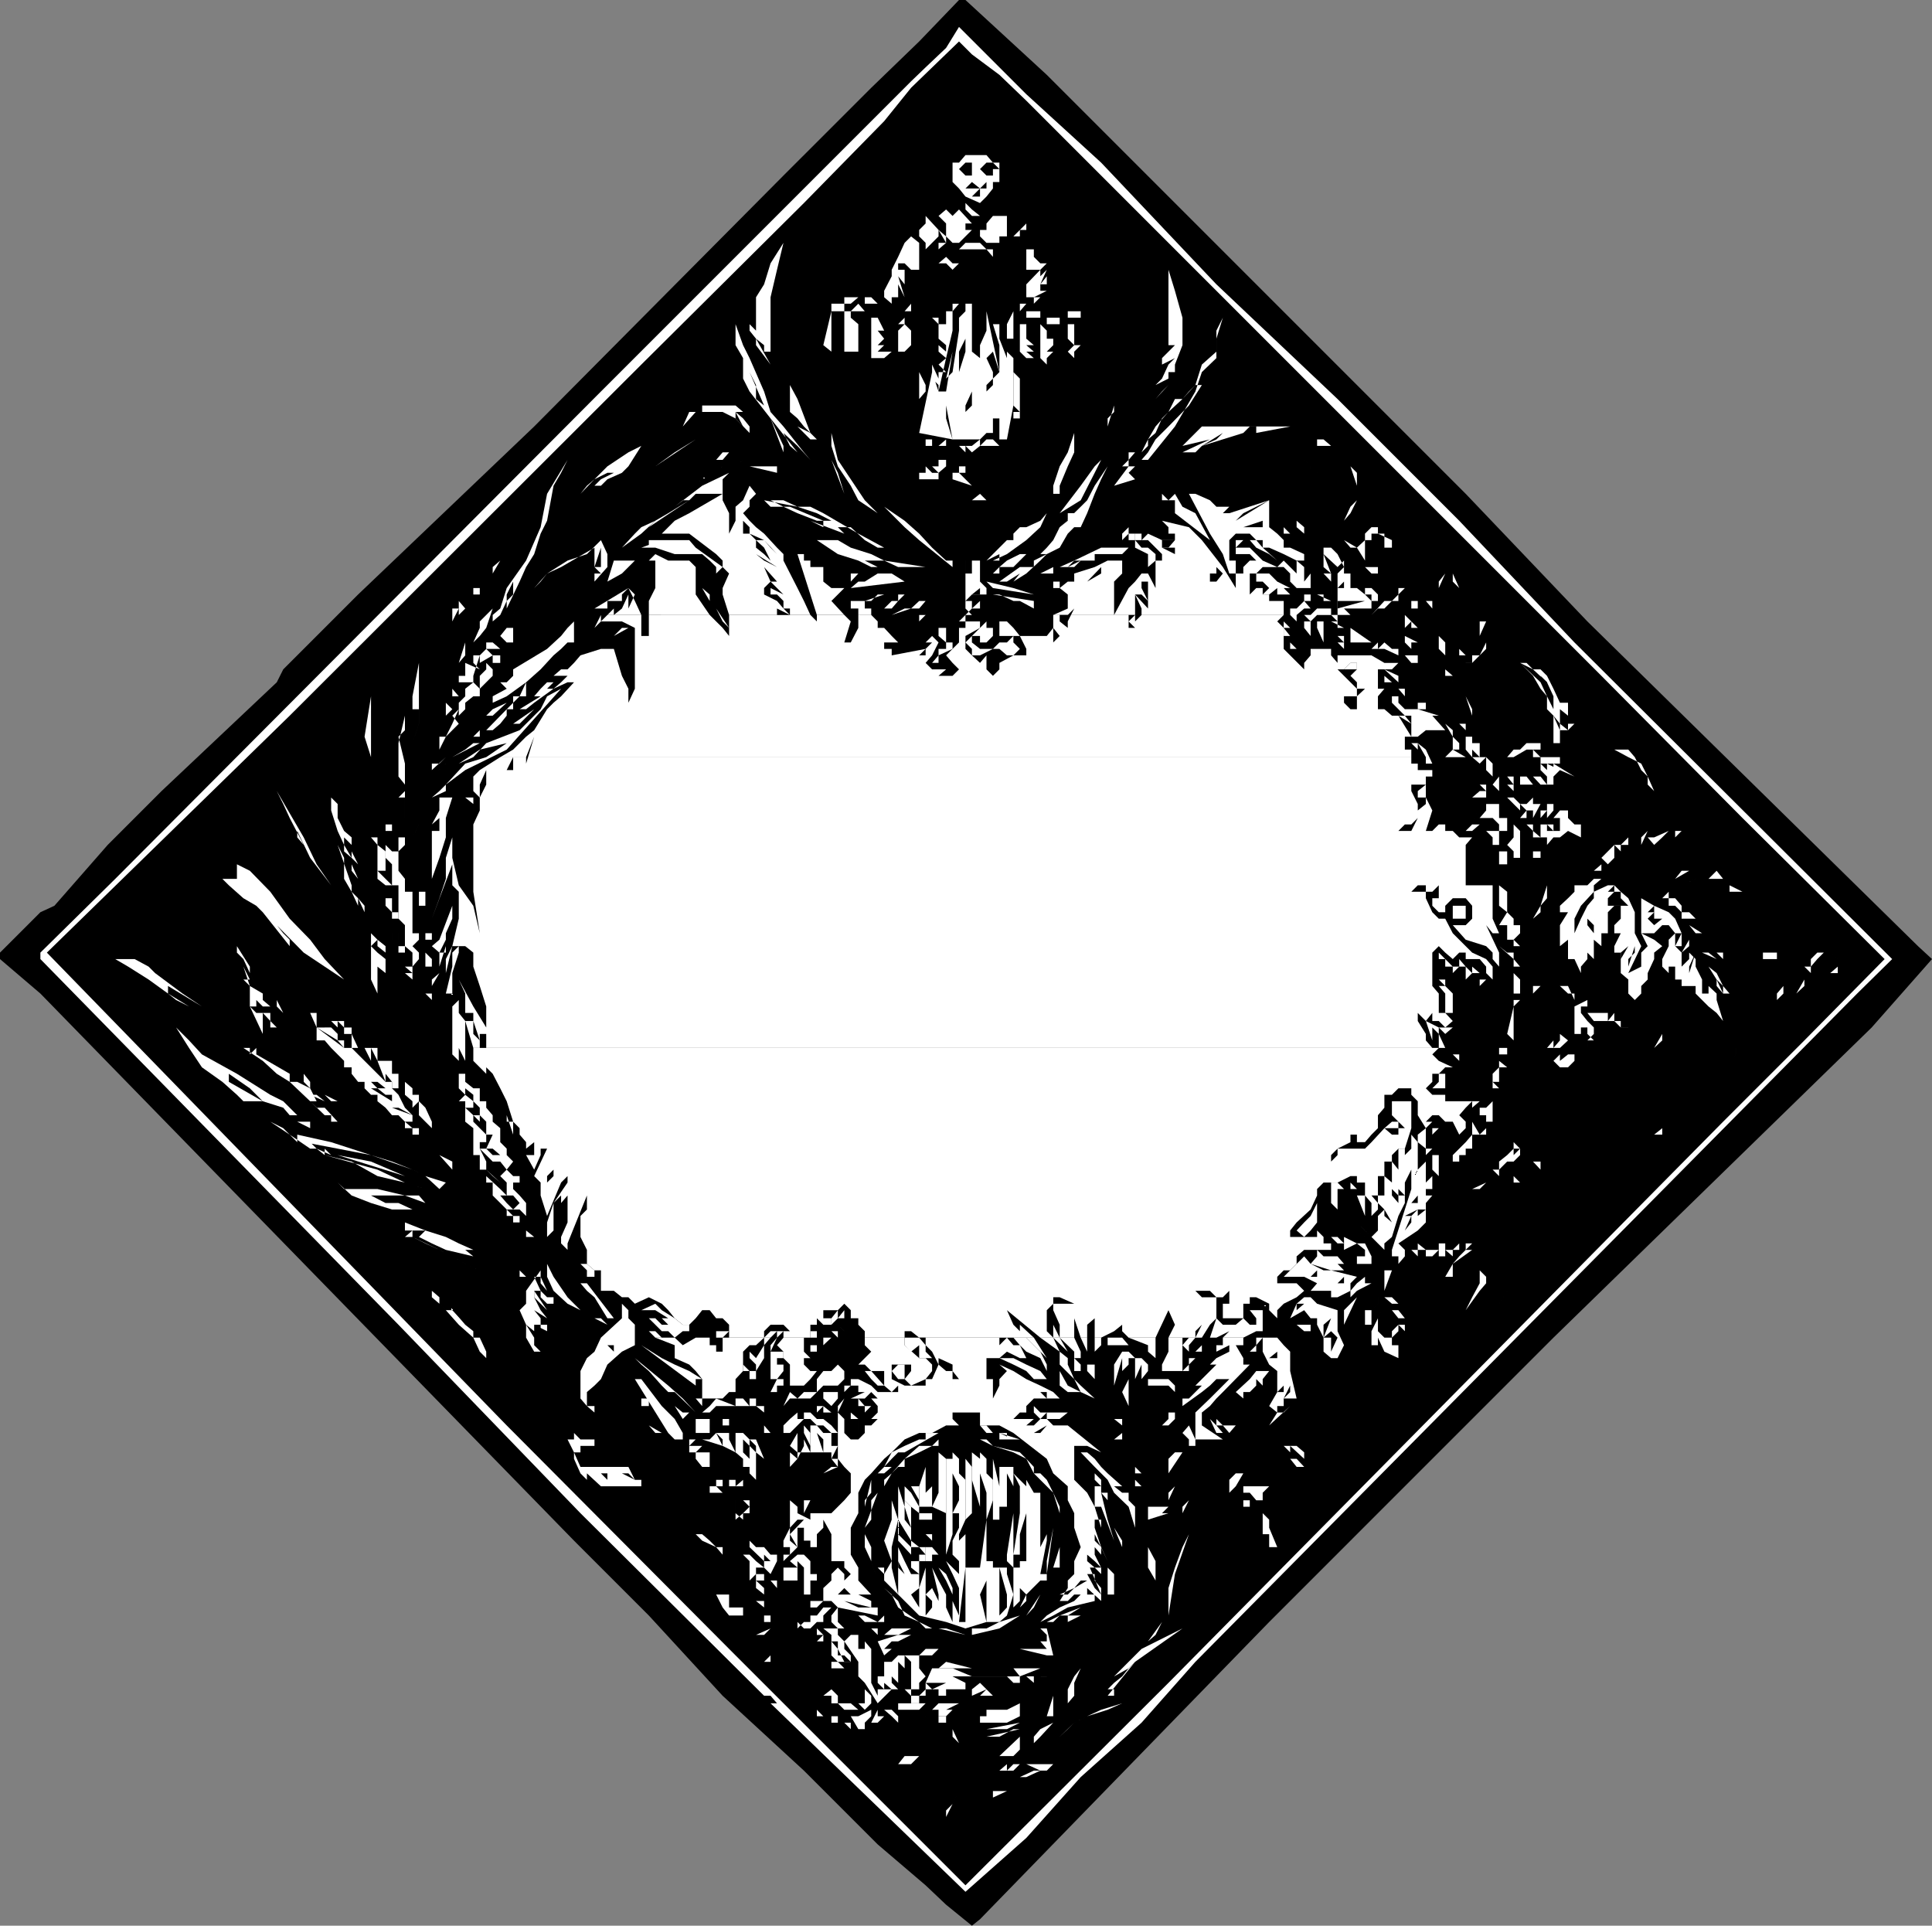 <svg xmlns="http://www.w3.org/2000/svg" width="358.801" height="357.598"><rect width="100%" height="100%" fill="#808080" stroke="none"/><path d="M194.402 13.898 272.203 91.7l22.598 23.7 61.402 60.3 2.598 2.399-11.2 12.703-59.101 57.597-22.5 22.5-30.297 30.301L182 356.4l-1.5 1.199-4.797-3.899-3.8-3.601L163 342.5l-13.7-13.7-15.097-13.902L120.5 300l-13.898-13.902L7.5 184.5 0 178.098v-1.2l5.102-5.097 2.398-2.403 2.602-1.199L20 156.9l10-10 21.402-20.2 1.2-2.398 2.601-2.602L66.5 110.4l32.703-31.2L145.5 32.598l8.902-8.899 7.399-7.398 8.902-8.602L178.102 0h1.199l15.101 13.898"/><path fill="#fff" d="m204.5 30.2 21.402 22.6 22.5 21.298L271 96.699l21.402 22.602 59 58.797-6.5 6.402L222 308.598l-10 11.3L200.703 330l-10.101 11.3-11.301 10-36.2-35h1.2l-1.2-1.402h-1.199L107.801 281 74 246 7.5 178.098v-1.2L21.402 163.2l90.2-90.5 57.601-57.601 2.7-2.598 3.8-3.602L178.102 5l12.5 12.5L204.5 30.2"/><path d="m180.5 10.098 5.102 3.8 5 4.801 106.8 106.801 26.2 26.398 26.398 26.2-7.5 7.601-7.398 7.5L320 208.301 217 312.5l-37.7 37.598-42.698-42.7-42.5-42.699-85.399-87.8 45.098-44 65.3-65.2 30.2-30L164.203 22.5l5-6.2 8.899-8.6 2.398 2.398"/><path fill="#fff" d="M179.3 28.8h3.903l1.2 1.4h1.199v1.198l-1.2-1.199h-1.199L182 31.4l1.203 1.199h1.2v-1.2h1.199v2.403h-1.2V35l-1.199 1.5L182 37.7l-2.7-1.2-1.198-1.5-1.2-1.2v-3.6h1.2l1.199-1.4"/><path d="M180.5 31.398v1.2h-1.2l-1.198-1.2v1.2-1.2L179.3 30.2h1.199v1.2m2.704 2.4H180.5L182 35l1.203-1.2V35H182v1.5h-1.5L182 35h-2.7l1.2-1.2h2.703"/><path fill="#fff" d="M182 40.098h-1.5l-1.2-1.2V37.7h-1.198 1.199l1.199 1.2 1.5 1.199m-1.5 1.401h-1.2v1.2h1.2l-2.398 2.398h-1.2l-1.199-1.2V41.5l-1.402-1.402 1.402-1.2v1.2-1.2l1.2 1.2v-1.2 1.2l1.199-1.2L180.5 41.5m-6.2 1.2h-2.398 2.399v2.398h1.402l-1.402 1.203v-2.403l-1.2 1.2-1.199 1.203v-1.203l-1.199-1.2V42.7l1.2-1.199v-1.402l2.398 2.601m11.301-2.602H187v3.8h-1.398v1.2h-2.399v-1.2 1.2l-1.203-1.2V42.7h1.203v-1.2l1.2-1.402h1.199m5 2.602h-1.2l1.2-1.2zm-14.899 2.398-1.402-2.399 1.402 1.2zm0 0"/><path fill="#fff" d="M189.402 45.098v-1.2h-1.199l1.2-1.199v2.399m-18.7 3.8v1.2h-1.5l-1.203-1.2h-1.2v1.2h1.2l1.203 1.203L168 50.098V52.8v-1.5V54v-1.2l-1.2-1.5 1.2 3.9-1.2-2.4v2.4h-1.198v1.198V55.2v1.2l-1.399-1.2V54l1.399-2.7v-1.202l1.199-2.399L168 45.098l1.203-1.2 1.5 1.2v3.8M187 46.3h-2.598v1.4l-1.199-1.4h-7.5 2.399l1.199-1.202H182l1.203 1.203H187M143.102 65.3h-1.2v-1.202l-1.5-1.2 2.7 4.801-2.7-3.601v-1.2l-1.199-1.5V60.2l1.2 1.2v-6.2l1.5-2.398 1.199-3.903 2.398-3.8-1.2 5-1.198 5.101v10.102M192 46.3v1.4l1.203 1.198h1.2l-1.2 1.2V51.3l1.2-1.203-1.2 2.703 1.2-1.5v1.5h-1.2V54h1.2L192 55.2h1.203L192 56.397V55.2h-1.398v-2.398l2.601-2.703h-2.601V46.3H192m-13.898 2.598-1.2 1.2-1.199-1.2h-1.402l1.402-1.199 1.2 1.2h1.199M218.203 67.7v1.398H217V71.5l-1.2 1.2-1.198 1.398L217 71.5v-1.2l-2.398 1.2 1.199-1.2H217h-1.2l1.2-2.6 1.203-1.2-2.402 1.2v-1.2l2.402-2.402H217v-14L218.203 54l1.399 5v5.098l-1.399 3.601M159.402 55.2 158 56.397h-1.2V55.2h2.602M163 56.398h-2.398V55.2h1.199L163 56.4m13.902 4.998-1.199 5.102-1.402 6.2h1.402l1.2-7.4-1.2 5 1.2-1.202 1.199-7.7V59l1.199-1.2v-1.402h1.199v8.903L182 66.5v-2.402l1.203-2.7v-5 1.403l2.399 11.297v-5l-1.2-3.899v-2.398 2.398h1.2v2.7L187 66.5v-1.2l1.203 1.2v8.8L187 81.599h-1.398V77.7h-1.2v3.899-1.2h-1.199l-1.203 1.2h-5.098l-1.199-6.297V77.7l1.2 3.899-6.2-1.2 2.399-11.3 1.199 3.601v-1.2l-1.2-1.2v-2.6l1.2 2.6v-1.202h1.402l-1.402-1.399 1.402-1.199-1.402-1.2v-2.402 1.2l1.402 1.203v-1.203l-1.402-1.2V60.2h1.402v-2.398h1.2V55.2v1.2h1.199l-1.2 1.402v3.597M156.8 57.8h-2.398v-1.402h2.399v1.403"/><path fill="#fff" d="M160.602 57.8H158V59l1.402 1.2H158h2.602-1.2v2.698h1.2-1.2v1.2h1.2-1.2V65.3H158h1.402-2.601v-7.5H158l1.402-1.403 1.2 1.403m8.601-1.402v1.403h-2.402H168l1.203-1.403m21.399 0-1.2 1.403v-1.403zm-36.2 1.402v7.5l-1.5-1.202zm38.801 1.2h-2.601v-1.2h2.601V59m7.5-1.2V59h-2.402v-1.2h2.402m-12.5 1.2v2.398H187h1.203v1.5H187V60.2l1.203-2.398V59M174.3 60.2l-1.198-1.2h1.199zm-10.097 1.198H163h1.203H163l1.203 1.5-1.203 1.2h1.203L163 65.3h2.602V59v6.3l-1.399 1.2h-2.402V59H163l1.203 2.398m5 2.7L168 65.3h-1.2v-3.903h1.2-1.2L168 60.2h-1.2 1.2-1.2L168 59v1.2l1.203 1.198v2.7M196.8 59v1.2h-2.398V59h2.399m16.402 26.398H212L213.203 84l1.399-2.402L217 79.199l3.8-3.898 2.403-3.801H222l-1.2 1.2-1.198 1.398h-1.399L217 76.5l-1.2 1.2-1.198 2.698-1.399 1.2L212 84l1.203-1.2v-1.202l1.399-2.399L217 76.5l2.602-2.402L222 71.5l1.203-3.8 2.7-2.4v-3.902L227.101 59l-1.2 3.898V66.5l-2.699 2.598L222 72.699l-3.797 6.5-5 6.2M149.3 84l1.2 1.398-2.398-2.597-2.602-2.403 1.203 2.403L148.102 84l-5-6.3 2.398 5.1V84l-2.398-6.3-3.899-5L138 70.3v-3.8l-1.398-2.402v-3.899L138 64.098l1.203 2.402 2.7 6.2 1.199 3.8 2.398 2.7 3.8 4.8m41.302-23.8v2.698H192h-1.398l1.398 1.2h-1.398H192h-1.398L192 65.3h-1.398L192 66.5h-1.398l-1.2-1.2v-5.1h1.2m8.898 0v3.898h1.203L199.5 65.3v1.2l-1.2-1.2 1.2-1.202-1.2-1.2V60.2h1.2m-5.098 2.698h1.2v1.2h-1.2 1.2l-1.2 1.203h1.2l-1.2 1.199v1.2h1.2-1.2l-1.199-1.2v-6.3l1.2 1.198v1.5"/><path d="m179.3 65.3-1.198 3.798v5V65.3l1.199-2.403V66.5v-1.2m6.301 3.798-1.2 1.203V71.5l-1.199 1.2v1.398V71.5l1.2-1.2v-1.202l-1.2-2.598 1.2-1.2v3.798-6.2 2.403l1.199 3.797"/><path fill="#fff" d="m150.5 80.398-1.2-1.199-1.198-1.5-1.399-1.199v-8.8 3.8l1.399 2.598 2.398 6.3m20.203-6.3v-5l1.2-1.399-1.2 1.399 1.2 2.402v1.2l-1.2 1.398"/><path d="m141.902 75.3-1.5-1.202V71.5l-1.199-2.402 2.7 6.203"/><path fill="#fff" d="M189.402 72.7v5h-1.199v-1.2h1.2l-1.2-1.2v-6.202l1.2 1.203v2.398"/><path d="m180.5 75.3-1.2 1.2v3.898-5.097l1.2-2.602v-2.398 5m-2.398-.001-1.2-2.6 1.2 2.6"/><path fill="#fff" d="M217 72.7h-1.2v1.398-1.399h1.2M138 76.5h-1.398L138 77.7l1.203 1.5v1.198l-2.601-2.699-2.399-1.199h-3.8v-1.2h6.199L138 76.5"/><path d="m141.902 75.3 1.2 1.2-1.2-1.2"/><path fill="#fff" d="m126.8 79.2 1.2-2.7h1.203zm78.903 0v-1.5l1.2-1.2v-1.2l-1.2 3.9"/><path d="m138 79.2-1.398-1.5v-1.2zm0 0"/><path fill="#fff" d="M151.703 81.598H150.5l-2.398-2.399 2.398 1.2 1.203 1.199m81.597-1.2V79.2h-1.198l-1.2 1.2-7.699 2.402 2.7-1.203 1.199-1.2-3.899 2.403L222 84h-2.398l5.101-2.402-5.101 1.203 3.601-3.602h16.399l-6.301 1.2M163 95.3l-3.598-2.402L158 90.2l-2.398-3.601-1.2-3.797V84v-3.602l1.2 5L158 89l2.602 3.898L163 95.301m32.602-3.601v-1.5l-1.2 1.5 1.2-1.5 1.199-3.602L198.3 84l1.199-3.602V84l-1.2 2.598-1.5 3.601v1.5h-1.198m-73.898-5.101 7.5-5L125.301 84zm50.199-5h1.2V82.8h-1.2v-1.203h-1.199 1.2m37.699 5.001h-1.2l1.2-1.2V84h1.199v-2.402V84l-1.2 1.398v1.2M187 82.8h-5l-1.5 1.2-1.2-1.2h1.2l1.5-1.202V82.8l1.203-1.203V82.8v-1.203h1.2l1.199 1.203H187M112.8 89l-1.198 1.2h-1.2l1.2-1.2L114 87.8h-1.2l-2.398 1.2-2.601 2.7L109 90.2l1.402-1.2 2.399-2.402L116.703 84l2.399-1.2-2.399 3.798L115.5 87.8l-2.7 1.2m25.2-5-1.398-1.2L138 84m38.902-1.2h-2.601l1.402-1.202V82.8h1.2"/><path fill="#fff" d="m179.3 84-1.198-1.2h-1.2 2.399V84m67.902-1.2h-2.601v-1.202h1.199l1.402 1.203m-46.5 10.097-3.902 2.403 3.902-5.102 2.598-3.601 1.199-1.2v-2.597 2.597l-1.2 2.403-2.597 5.097m42.699-6.3V87.8h1.2l1.199-1.203v-1.2 1.2l-1.2 1.203h-1.199v-1.203l-1.199-1.2V84l1.2-1.2-1.2 1.2v1.398l1.2 1.2M135.402 84l-1.199 1.398H133L134.203 84h1.2m21.397 7.7-1.198-3.9-1.2-2.402zM96.5 108l-2.398 5v-1.402l1.199-1.2V108l-1.2 2.398v1.2l-1.199 2.601-1.402 1.2v-1.2L92.902 113l1.2-3.8 3.601-5.102 2.7-6.2 1.199-6.199 3.8-6.3-1.199 2.402-1.402 2.398-1.2 6.5-1.199 2.399-1.199 3.8-1.5 2.403L96.5 108M138 85.398l-1.398 1.2h-2.399l-3.8 2.402-3.602 2.7-2.7 2.398 2.7-2.399L130.402 89l3.801-2.402h2.399l1.398-1.2m37.703 0v1.2l-1.402 1.203-1.2-1.203h1.2v-1.2h1.402m8.699 1.2h-1.199v-1.2 1.2h1.2m-40.103 0V87.8l-5.097-1.203zm35 0V87.8h-1.198v-1.203h1.199m-37.399 161.801-1.5 1.403h-1.199L138 251v3.598l-1.398 1.5v2.402h-1.2l-1.199 1.2h-3.8v1.398l-1.2-1.399h1.2v-3.601l-1.2-1.5-1.203-1.2-2.7-1.199v-2.398l-3.597-1.403h3.598l1.5 1.403 2.402-1.403h2.598v1.403H133V251h1.203v-2.602h7.7"/><path fill="#fff" d="m143.102 248.398-1.2 1.403v2.398l-1.5 2.399v-1.2l-1.199-1.199V251l1.2 1.2 1.5-2.4v-1.402h1.199m1.198 0-1.198 1.403V251h2.398v1.2h-1.2v1.198h1.2v1.2l-1.2 1.5h1.2v1.203h-1.2v1.199h-1.198l1.199-2.402h-1.2v1.203-3.903 1.2V251l1.2-2.602"/><path fill="#fff" d="M150.5 248.398h-1.2V251l1.2 1.2h-1.2v1.198l1.2 1.2h1.203l-1.203 1.5-1.2 1.203h-2.597v-3.903L145.5 252.2V251l-1.2-1.2 1.2-1.402h5m40.102 0 1.398 1.403 1.203 1.199 1.2 2.398v1.2l-1.2-2.399-2.601-1.199-1.2-1.2-1.199-1.402h-2.601v1.403l1.398-1.403 1.203 1.403h1.2l1.199 2.398h-1.2L187 251l-1.398 1.2h-2.399v3.898h1.2v3.601l1.199-2.398v-1.203l1.398-1.5-1.398-1.2 2.601 1.2 2.399 1.5 2.601 1.203 2.399 1.199 1.199 1.2h-2.399v-1.2h-1.199l1.2 1.2H192l-1.398-1.2 1.398 1.2-1.398 1.398h-2.399 2.399v1.203H192h-2.598l-1.199 1.199H192l-1.398 1.2H192l1.203-1.2h1.2l1.199 1.2h3.898-1.2l6.2 5-2.598-1.2H199.5v6.3l2.402 2.4 1.399 2.6V276h1.199v1.2-1.2l-1.2-1.2v-1.202l1.2 1.203v2.398h1.203v1.399l-1.203-1.399 1.203 5 1.2 3.899-2.403-6.297V281v-1.2h-1.2l1.2 3.9v-1.5h-1.2v1.5-1.5 3.898-2.399l1.2 3.602 1.203 2.597-2.402-5v1.2l1.199 1.203v1.398l-1.2-1.398v-2.403 3.801l1.2 2.399-1.2-1.2-1.398-1.199v1.2l1.399 1.199h1.199v1.203l-1.2-1.203h-1.398v-1.2l2.598 6.2v-1.2l-1.2-1.398v-1.2h-1.398l1.399 2.598 1.199 1.2v1.203l-2.598-2.403v1.2h1.399v1.203l-5 1.199-2.7 1.5-2.398 1.2 1.2-1.2 2.398-1.5 2.699-1.2 1.203-1.202h-2.402l1.199-1.2 2.402-1.398h-1.199l-1.203 1.398-2.7 1.2h2.7l-1.2 1.203h-2.698 1.199l1.5-2.403V293.5l1.199-1.2v-2.402l1.203-2.597-1.203-3.602V281l-1.2-2.402V276l-2.698-2.402-1.2-2.7-6.199-4.8-2.601-1.399H182v-2.398h-5.098v1.199l1.2 1.2h-2.399l-2.601 1.398h-2.399L168 267.3l-2.398 2.398-1.399 1.2-2.402 2.699-1.2 1.203-1.199 2.398V281L158 283.7v5l1.402 2.398v2.402l2.399 2.598H158l-1.2-1.2-1.198 1.2h3.8l2.399 1.203v1.199H163v1.5h1.203-3.601l2.398 1.2 1.203-1.2v1.2h-3.601l-1.2-1.2h1.2-3.801H163l-7.398-1.5v1.5h1.199-1.2v1.2H158h-3.598 1.2l1.199 1.198h-1.2l-1.199-1.199V300l1.2-1.5-1.2-1.2h-1.5v-2.402l1.5-1.398v-1.2l1.2-1.202 1.199 1.203v1.199l1.199-1.2-1.2-1.202v-1.2h-2.398v-5l-1.5-2.699v1.5l-1.199 1.2v2.402H150.5h1.203-1.203v-3.602 2.399h-1.2v-2.399h-1.198v3.602l-1.399-2.403v1.2l1.399 1.203-1.399 1.398v-1.398H145.5v1.398h1.203l-1.203 1.2v-3.801l1.203-2.399v1.2l2.598-2.7h-1.2l-1.398 1.5v-5.101l1.399 1.203V281l2.398 1.2V281h3.902l2.399-2.402 1.199-1.399v-3.601l-1.2-1.2-1.198-1.5V268.5l-1.2 2.398V269.7h-6.3v1.2l-1.399 1.5-1.203 1.199v3.601-3.601l1.203-1.2V269.7l1.399 1.2 1.199-2.399v-1.2l1.199 2.4v-5h1.203l1.2 1.398h1.5v3.601-2.398 1.199h1.199v-6.2l1.199 1.2v2.598L158 267.3h1.402l1.2-1.203v-1.399h1.199L163 263.5h-1.2l1.2-1.2v-1.202l-1.2-1.399h1.2l-1.2-1.199-1.198 1.2H158l2.602-1.2h-1.2v-1.2h2.399H158v-1.202h1.402l2.399 1.203L163 258.5h3.8v-1.2l-1.198 1.2-1.399-1.2H163l-1.2-1.202-1.198-1.5H158l-1.2 1.5 1.2-1.5h3.8l2.403 2.703v-2.703h-2.402l-1.2-1.2h-3.8 2.601l2.399-2.398-1.2-1.2v-1.402h30"/><path fill="#fff" d="m192 248.398 2.402 3.801 1.2 1.2v2.699-2.7l-5-5H192m3.602 0L196.8 251l1.5 1.2v1.198l1.199 2.7 1.203 1.203 2.598 2.398-2.598-1.199-1.203-2.402-2.7-2.7V251l-3.597-2.602h2.399m1.199 0 1.5 2.602-2.698-2.602zm2.7 0 1.203 2.602v2.398-1.199H199.5V251l-2.7-2.602h2.7m2.402 0V251l-1.199-2.602zm2.598 0v1.403L203.3 251v-2.602h1.2m10.102 0v3.801L213.203 251v-1.2l-3.601-1.402h5m5 0v6.2h-1.399V251v3.598h-2.402v-1.2L217 251v-2.602h2.602m2.398 0-1.2 1.403V251l-1.198-1.2 1.199-1.402H222m8.902 0v1.403H229.5l1.402 2.398v1.2h1.2l-5 5.101-1.2 1.2-1.199 1.398-1.5 1.203v2.398l3.899 2.602H222v1.199h-1.2v-1.2l-1.198-1.202 1.199-1.399 1.199 2.602v-5l2.703-2.602 2.399-2.398 1.199-1.203h-2.399l-1.199 1.203-1.5 1.199-3.601 2.598v-1.399h1.199L222 258.5l1.203-1.2H222l5.102-5.1-1.2 1.198h-1.199l1.2-1.199L228.3 251v-1.2l-2.399 1.2v-1.2h1.2v-1.402h3.8m-109.198 0L120.5 247.2h1.203l1.2 1.2h-1.2"/><path fill="#fff" d="M135.402 248.398V246l-1.199-1.2H133l-1.2-1.5h-1.398l-1.199 1.5L128 246h-1.2l-1.5-1.2-1.198-1.5-1.2-1.202-2.402-1.2-2.598 1.2-1.199-1.2H115.5L114 239.7h-2.398v-3.8h-1.2L109 234.7v-2.601l-1.2-2.399v-3.898l1.2-1.203V222l-3.598 8.898v1.2l-1.199-1.2V229.7l1.2-2.699v-6.2 2.598V222l-1.2 1.398V222l-1.402 1.398v5.102l-1.2 1.2v-1.2 2.398-1.199 2.399-1.2 3.801l1.2 2.399 2.601 3.8 2.399 2.403-2.399-1.203-2.601-2.399-1.2-2.601V227l1.2-3.602 2.601-3.8V213.3v5.097l-1.199 1.2-2.601 6.203-1.2-3.801v-2.402l-1.199-1.2 2.399-5.097h-1.2v1.199l-1.199 2.7-1.5-2.7h1.5v-5 2.598l-1.5 1.203v-1.203l-1.203-1.399V209.5l-1.2-1.2-1.198-3.8-1.2-2.402-1.402-2.7-1.2-1.199v-2.398 3.597L87.903 197v-2.402h179.301L266 195.8l1.203 1.199 2.598 1.2h2.402-3.8l-1.2 1.198H266v1.5l-1.2 1.2 1.2 1.203h2.402v1.199h6.399l-1.399 1.2v2.6-3.8l-1.199 1.2-1.203 1.398 1.203 1.203v1.199L271 210.7l-1.2-2.4h-1.398l-1.199-1.202H266l-1.2 1.203h1.2l-1.2 1.199v3.8h1.2l-1.2 1.2v-1.2l-1.5-1.202V209.5v1.2l1.5-1.2-1.5-2.402V204.5l-1.198-1.2v-1.202h-2.399L258.5 203.3h-1.398v2.398l-1.2 1.399v2.402l-1.199 1.2-1.203 1.398H252V209.5v1.2h-1.2v1.398l-2.398 1.203-1.199 1.199v1.2l1.2-1.2v-1.2h5.097l1.203-1.202 2.399-2.598 1.398 1.2h1.203v-1.2h1.2l-2.403-2.402V204.5h3.602v5l-1.2 3.8h-1.199l-1.203 1.2v1.2h-1.398v2.698h-1.2V222h-1.199l1.2 1.398v1.2l-1.2 1.203V227v-3.602L253.5 222v3.8L252 222v1.398V222h1.5v-2.402H252v-1.2h-1.2l-2.398 1.2h-2.601l-1.2 1.203V222l-1.199 2.598-2.601 2.402-1.2 1.5v1.2h5v-1.2l1.2 1.2v1.198h1.402v1.2h1.2-6.2l-1.402 1.203v1.398l-1.2 1.2h-1.199l-1.199 1.199v1.203h5-1.402l1.402 1.398-1.402 1.2-2.399 1.199-1.199 1.203v3.898-2.398l-1.5-1.5v-1.203l-2.402-1.2h-1.2v1.2h-1.199v2.703h-3.8v-2.703h1.199v-2.399l-1.2 1.2h-1.199l-1.199-1.2H222l1.203 1.2h2.7v3.902l1.199 1.199h2.398l1.402-1.2 1.2 1.2h1.199v-1.2l-1.2-1.5h2.399v3.9h-1.2l-2.398 1.198h-3.8l1.199-1.199-2.399 1.2h-1.199l1.2-3.598-1.2 1.199-1.5 2.398H222l1.203-2.398-1.203 1.2v1.198h-1.2V247.2v1.2H217l1.203-2.399-1.203-2.7v-5 5l-2.398 5.098h-5l-1.2-1.199V246l-1.5 1.2-2.402 1.198h-1.2v-3.597L201.903 246v2.398h-1.199l-1.203-3.597v3.597h-2.7V246l-1.198-2.7v2.7l1.199 2.398h-1.2v-6.3h3.899l-2.7-1.2h-1.198v1.2l-1.2 1.203v3.898l1.2 1.2h-2.399L187 243.3l1.203 2.699 1.2 1.2V246l2.597 2.398h-1.398l-1.2-1.199 1.2 1.2h-30v-1.2l-1.2-1.199v-1.2H158v-1.5l-1.2-1.202-1.198 1.203h-2.7v1.5h1.5V246h-1.5l-1.199-1.2v1.2H150.5v2.398h-5V247.2l-1.2 1.2v-1.2l-1.198 1.2h-1.2l1.2-1.2h3.601L145.5 246h-2.398l-1.2 1.2v1.198h-6.5m-25-134.198V113l6.301-3.8 1.2 2.398 1.199 2.601H112.8L114 113v1.2l1.5-1.2 1.203-2.602V113l1.2-2.602-1.2-1.199-1.203 1.2V113v-1.402h-2.7V113h-2.398v1.2"/><path fill="#fff" d="M120.5 114.2v-2.602l1.203-2.399v-5.101h-3.8l-1.2 1.203-1.203 1.199-2.7 1.5 1.2-3.902h6.5l1.203-1.2 2.399 1.2H128l1.203 1.203v5.097l2.598 3.801H120.5"/><path fill="#fff" d="m135.402 114.2-1.199-3.802V109.2l1.2-2.699-1.2-1.2v-1.202l-1.203-1.2-5-3.8h-5.098l2.399-2.399L128 95.301l6.203-3.602h-5L128 92.9h-1.2l-1.5 1.199 5.102-3.899 5-2.398L134.203 89v3.898l1.2 2.403v3.797l1.199-2.399v-2.601l1.398-1.2 1.203-2.699 1.2 1.5h1.5-1.5l-1.2 1.2v1.199L138 95.3l1.203 1.398 1.2 1.2 1.5 1.199 2.398 2.601 1.199 1.2v1.199l2.602 5.101 1.199 2.399 1.199 2.601h-15.098m16.301.002-3.601-11.302h1.199v1.2h1.199v1.203h2.402v1.199h2.7-2.7v1.5h2.7-2.7l1.5 1.2h2.399l-2.399 2.398 2.399 2.601h-5.098m7.699.001V113H158v-1.402h2.602l3.601-1.2H163l-1.2 1.2h-1.198V113h3.601l1.399-1.402h1.199v-1.2H168l-1.2 1.2-1.198 1.402H161.8v1.2h-2.399m36.201 0 2.699-1.2v-2.602l-1.5-1.199 1.5-1.199 1.199-1.5-1.2 1.5h1.2v-1.5l3.8-1.2 2.403-1.202h2.7v2.402l-1.5 1.5v6.2h-11.301"/><path fill="#fff" d="m206.902 114.2 2.7-5 1.199-1.2 1.199-1.5h1.203l1.399 2.7v-5.102h1.199v-1.2l-2.598-2.597H212l1.203-1.203h2.598-2.598l2.598 1.203h2.402v-1.203H217v-1.2l-1.2-1.199 5 1.2 2.403 2.402 3.899 5 2.398 3.898V106.5h1.402v-1.2l1.2-1.202h1.199l-1.2-1.2H229.5V101.7h2.602l2.398 2.399 2.703 1.203H234.5l-1.2 1.199h-1.198v3.898l1.199-1.199h1.199v1.2h1.203v1.199h2.7v2.601h-31.5"/><path fill="#fff" d="m238.402 114.2-1.199 1.198 1.2 1.2v3.902l3.8 3.8v-1.202l1.2-1.399V120.5h1.199v-1.2 1.2h2.601v1.2l1.2 1.398v1.203l3.597 3.597v1.403h-2.398v1.199l1.199 1.2H252v-1.2h-1.2 1.2v-1.2l1.5-1.402H252V126.7l-1.2-1.199 1.2-1.2v-1.202h-1.2l-1.198 1.203h-1.2V121.7h6.301l2.399 1.399h2.601L258.5 124.3h-2.598v3.597h1.2l-1.2 1.403v2.398h1.2l1.398 1.2h1.203l2.399 3.902v-3.903h-1.2l-1.199-1.199-1.203-1.199v-1.2h1.203v1.2l1.2 1.2h2.398l3.902 1.198h1.2H266l2.402 2.7h-3.601l-1.5 1.203h-2.399v2.398h1.2v1.399h-169.2l2.399-1.399 2.402-2.398 1.5-1.203 2.399-3.899 1.199-1.199 1.402-1.2 2.399-2.6h-2.399l-1.402 1.198-3.598 2.602-1.5 1.2H96.5l3.902-2.4h-1.199l1.2-1.402h2.398l2.601-1.199h-2.601l-1.2 1.2h-1.199l1.2-1.2h2.601l1.2-1.199h2.398-5 1.402-1.402l1.402-1.2h1.2-1.2 1.2l1.199-1.202 1.199-1.399 3.8-1.199H114l1.5 5 1.203 2.398v2.602l1.2-2.602v-11.3l-2.403-1.2h-3.898l-1.2 1.2 1.2-2.399v1.2l1.199-1.2h6.3v3.899h1.399v-3.899h11.3l2.403 2.399 1.2 1.5v-3.899H150.5l1.203 1.2v-1.2h5.098l1.199 1.2-1.2 3.902h1.2l1.402-2.703v-2.399h2.399l1.199 1.2v1.199h1.203l1.399 1.5 1.199 1.203h-2.598 1.399-1.399v1.199h2.598-1.2v1.2l6.301-1.2 1.2-1.2h-1.2l1.2-1.202 1.199 1.203-1.2 2.398-1.199 1.399 1.2 1.203h2.601l-1.402 1.199h2.601l1.2-1.2-1.2-1.202-1.199-1.399 2.399-2.398v-2.703h1.199v1.5-2.7H182v1.2l-2.7 1.5v2.402l1.2 1.2 1.5 1.398 1.203-1.399v2.602l1.2 1.199 1.199-1.2v-1.202l2.601-1.399h2.399V120.5l-1.2-2.402h-3.8v-2.7H187l1.203 1.2 1.2 1.5h5l1.199-1.5v2.703l1.199-1.203-1.2-1.5v-2.399h42.801m23.7 26.399v1.203h1.199V143h3.902H266v1.2h-1.2v1.5h-2.698v1.198l1.199 2.403v2.597l-1.2 1.2h-1.199l-1.199 1.203h2.399l1.199-2.403V150.5l1.5-1.2v-1.202h-1.5v-1.2l1.5-1.199v2.399L266 150.5l-1.2 3.8h1.2l1.203-1.202h1.2v1.203h1.398L271 155.5h2.402l1.399-1.2-1.399 1.2-1.199 1.398v7.5h5v6.2l1.2 2.703h-1.2L276 171.8l2.402 5.097v2.602l1.5 1.2-1.5-1.2-1.199-1.402v-1.2L276 175.7l-3.797-1.199-2.402-2.7h2.402l1.2-1.202V168.2l-1.2-1.398h-2.402l-1.399 1.398v1.2h-1.199L266 168.2v-1.398h1.203v-2.403l-1.203 1.2h-1.2v-1.2h-1.5l-1.198 1.2h2.699v1.203l1.199 2.597 1.203 1.2h1.2l1.398 2.703L271 174.5l2.402 2.398 2.598 1.2 1.203 1.402v3.598-1.2L276 180.7v-1.2l-1.2-1.402h-2.597v-1.2H271l-1.2 1.2-1.398-1.2-1.199-1.199-1.203 1.2v6.199l1.203 1.402v3.598h1.2l1.398 1.5-1.399 1.203-1.199-1.203H266v-1.5l-1.2 1.5-1.5-1.5v1.5l1.5 2.402v1.2l1.2 1.398H87.902l-1.5-5h1.5v1.203-2.703h-1.5V184.5l-1.199-2.602 2.7 5 2.398 3.903v-3.903l-1.2-3.8-1.199-3.598v-2.602l-1.5-1.199H84l-1.2 2.399v2.601l1.2-5 1.203-5.101v-5l-1.203-1.2V160.5l-3.797 10.098 1.399-3.797 1.199-3.602v-3.898L84 155.5v-1.2 5l1.203 5.098 2.7 3.801 1.199 5.102-1.2-7.703v-12.5l1.2-2.598v-2.402l-1.2-1.2V144.2l-1.5 1.5v1.2-1.2l-1.199 1.2 3.899-3.9 3.8-2.402h169.2m-51.302-54-1.198 1.203L210.8 89l-3.899 1.2 2.7-3.602h1.199m41.2 6.3-1.2 1.2-1.198 2.601v3.602l2.398 1.398h-1.2l-1.198-1.398v-3.602l1.199-1.398L252 92.898V90.2l-1.2-3.601L252 87.8v5.097m-51.297 5.001H199.5l-1.2 1.2-1.5 2.601-2.398 1.2-2.402 1.199h1.203l-2.601 2.402-2.399 1.5 1.2-1.5L187 108h-1.398l3.8-2.7H192v-1.202h1.203l1.2-1.2h-1.2l1.2-1.199 1.199-1.398 1.199-2.403 1.5-1.199v-1.398h1.199l-3.898 3.797 5.101-5 1.2-1.2L203.3 90.2v1.5h-1.399 1.399v-1.5l2.402-3.601L204.5 89l-1.2 2.7-1.398 3.6-1.199 2.598M174.3 87.8V89h-3.597v-1.2h1.2v-1.202l1.199 1.203h1.199M135.402 90.2V89l1.2-1.2-1.2 1.2v1.2m11.301-1.2-1.203-1.2 1.203 1.2m33.797 1.2-3.598-1.2v-1.2h1.2l2.398 2.4m-70.098 1.5 1.2-1.5-1.2 1.5"/><path d="m200.703 90.2-1.203 2.698 1.203-2.699"/><path fill="#fff" d="m224.703 100.3-6.5-5v-2.402h-2.402V91.7L217 92.9l1.203-1.2h-3.601 3.601l1.399 2.399L222 95.3l2.703 5M222 91.7l2.703 1.198h-1.5 1.5l1.2 1.2h2.398l-1.2 1.203h1.2-1.2 1.2l7.402-2.403v5l1.5 1.2 1.2 1.203v1.398h1.199l2.601 1.2v1.199l1.2 1.203-1.2-1.203h-1.402l-2.399-1.2-2.699-1.199H234.5v-1.398h-1.2l1.2 1.398 2.703 2.399-1.5-1.2-2.402-1.199-1.2-1.398h-1.199l-1.402 1.398v-1.398h3.8l-1.198-1.203H229.5l-1.2 1.203v3.797h1.2v2.402h-1.2l-1.198-3.602-2.399-3.8-3.902-7.399H222M164.203 101.7H163l-2.398-1.4L158 97.899h-2.398l1.199 1.2L150.5 96.7l2.402 1.2v-1.2l-6.199-2.601h-3.601l-1.2-1.2h1.2l2.398 1.2 2.602 1.203 3.601 1.398h2.7l-2.7-1.398-3.601-1.203-2.602-1.2h-3.598l6.2 1.2h2.398l2.402 1.203 6.5 3.797 4.801 2.601m19-8.802H180.5L182 91.7zm-62.703 5 1.203-1.199 2.399-1.398L128 92.898l-7.5 5"/><path fill="#fff" d="M233.3 92.898h-1.198l-1.2 1.2 1.2-1.2h1.199"/><path d="m229.5 96.7 6.203-3.802-4.8 2.403zm0 0"/><path fill="#fff" d="M175.703 104.098h1.2v1.203l-6.2-5L168 97.898l-1.2-1.199-2.597-2.601L168 96.699l2.703 2.399 2.399 2.601 2.601 2.399m18.699-8.798-1.199 2.598-2.601 2.403-3.602 2.597-2.598 1.2h1.2v-1.2l-2.399 1.2L187 100.3h1.203v-1.203l1.2-1.2h1.199l2.601-1.199 1.2-1.398m-78.903 6.4 2.402-2.602 1.2-1.2 2.601-1.199-2.601 2.399-3.602 2.601"/><path d="m234.5 95.3-2.398 1.4h-1.2 1.2l2.398-1.4"/><path fill="#fff" d="m164.203 96.7 5 5-5-5"/><path d="M139.203 100.3 138 99.099V96.7l1.203 1.2v1.199H138l1.203 1.203m91.699-2.404L234.5 96.7v1.2zm-31.402 0-2.7 1.2 2.7-1.2"/><path fill="#fff" d="m242.203 99.098-1.402-1.2V96.7l1.402 1.2v1.199"/><path d="m144.3 102.898-2.398-2.597h-1.5l-1.199-1.203 2.7 1.203 1.199 1.398 1.199 1.2"/><path fill="#fff" d="M208.402 100.3v-1.202l1.2-1.2v1.2l-1.2 1.203m1.2-.001v-1.202h1.199v-1.2 2.403h-1.2"/><path fill="#fff" d="M212 99.098v1.203h-1.2l1.2 1.398h1.203l1.399 1.2v1.199l-1.399 1.203v-2.403l-2.402-1.199h-1.2l-1.199 1.2h-5.101v1.199h-2.598L199.5 105.3h-2.7l2.7-1.203 5-2.399h6.3v-2.601h1.2m26.402.001v-1.2l1.2 1.2zM258.5 100.3v1.4h-1.398l-1.2 1.198H253.5h2.402l1.2-1.199v-2.601h-2.399v1.203H253.5v5h2.402v1.199h-1.199l-1.203-1.2v-1.202l-1.5-2.399 1.5-1.398v-1.203l1.203-1.2h1.2v1.2l2.597 1.203M129.203 101.7l5 3.6-1.203 1.2v-1.2l-1.2-1.202-1.398-1.2h-5.101l-3.598-1.199h-2.601l3.8-1.398-2.402 1.398v-1.398h1.203-1.203 7.5l1.203 1.398m-16.403 1.199v2.403L110.403 108v-1.5h1.2l-1.2-1.2h1.2v-3.6l-1.2 3.6v-3.6l-6.199 3.6-2.601 1.2-2.399 2.7 1.2-1.2 1.199-1.5 3.8-2.402 3.598-1.2 2.602-2.597 1.199 2.597"/><path d="m143.102 104.098-1.2-1.2-1.5-1.199v-1.398l1.5 1.398 1.2 2.399"/><path fill="#fff" d="M171.902 105.3h-5.101l-2.598-1.202h-3.601L163 105.3h2.602-3.801l-2.399-1.203-3.8-1.2-3.899-2.597h3.899l2.398 1.398 3.8 1.2 2.403 1.199 7.7 1.203"/><path d="m187 102.898 1.203-2.597-1.203 2.597m31.203-2.598L217 101.7h-1.2v-1.4h2.403"/><path d="M219.602 101.7h-1.399v1.198l-2.402-1.199h3.8"/><path fill="#fff" d="M248.402 104.098v-1.2l1.2 2.403v1.199h1.199v2.7H252l1.5 1.198V109.2h1.203l1.2 1.2h1.199-1.2v1.199h-1.199v-1.2H253.5l1.203 1.2V113H252h1.5-3.898l2.398 2.398 1.5 1.2-1.5-1.2-1.2-1.199h-2.398v1.2l-1.199-1.2h1.2V106.5l1.199-1.2v-1.202l-1.2 1.203-2.601-2.403 1.402 3.602v3.898h-1.402v1.2h1.402l-2.601-1.2-1.2-1.199h-2.601L239.6 108v-1.5l-1.199-1.2h-1.199l1.2-1.202 1.199 1.203 1.199 1.199v-2.402l1.402 1.203V108l1.2-1.5v2.7l1.199 1.198h2.601V108l-1.402-1.5h1.402l-1.402-1.2v-3.6h1.402l1.2 1.198v1.2"/><path d="m144.3 105.3-2.398-1.202-1.5-1.2zm54 0 2.403-1.202 3.797-2.399-3.797 2.399H199.5l-1.2 1.203"/><path fill="#fff" d="m190.602 102.898-2.399 2.403h-2.601v1.199h-1.2l1.2-1.2 1.398-1.202h1.203H187l2.402-1.2h1.2M91.5 106.5v-1.2l1.402-1.202zm87.8 0h1.2v1.5-3.902h1.5v1.203h-1.5 1.5V108l1.203 1.2v1.198H180.5l-1.2 1.2h1.2V113h-1.2 1.2l1.5-1.402V113h-1.5l-1.2 1.2h1.2l-1.2-1.2v-8.902h-1.198 1.199v2.402"/><path d="M144.3 108h-1.198l2.398 2.398-2.398-1.199v1.2h1.199l1.199 1.199V113h1.203v1.2h-2.402V113h-1.2 1.2l2.402 1.2-1.203-1.2-1.2-1.402-2.398-1.2V109.2l1.2-1.199-1.2-2.7 2.399 2.7"/><path fill="#fff" d="M195.602 105.3v1.2h-2.399zm0 0"/><path d="M205.703 106.5h1.2-2.403 1.203v-1.2 1.2m20.199 1.5h-1.199l-1.5 1.2v2.398-2.399l1.5-1.199v-1.5h1.2v-1.2l1.199 1.2-1.2 1.5m-24 0 2.598-2.7v1.2Zm0 0"/><path fill="#fff" d="M159.402 106.5 158 108v-1.5h-1.2 2.602"/><path d="m201.902 106.5-1.199 1.5 1.2-1.5"/><path fill="#fff" d="M238.402 106.5h-2.699l1.5 1.5h1.2-1.2l2.399 1.2h-1.2l1.2 1.198h1.199-1.2 3.801v1.2l1.2 1.402-1.2-1.402h-1.199l1.2 1.402h-1.2l-1.402 1.2v1.198l-1.2-1.199V113l1.2 1.2-1.2-1.2h1.2v-1.402V113l1.402-1.402v-1.2h-1.402v1.2-1.2h-3.598V109.2l-1.5 1.2H234.5l1.203-1.2-1.203-1.2h-1.2v-1.5h5.102M158 109.2l1.402-1.2h1.2l2.398-1.5h2.602L168 108l-10 1.2m-44-1.2-2.398 2.398L114 108"/><path d="M213.203 111.598 212 109.199v1.2l1.203 1.199V113l-2.402-2.602H212V108h1.203v-1.5 5.098"/><path fill="#fff" d="M110.402 111.598 115.5 108l-5.098 3.598m81.598-1.2-7.598-1.199-1.199-1.199 5 1.2 3.797 1.198M267.203 108v1.2-1.2l1.2-1.5-1.2 2.7V108m3.797 1.2-1.2-2.7v1.5zm-183.098 1.198v1.2-2.399h1.2v1.2h-1.2M196.8 108v1.2h-1.198V108h1.199"/><path d="m248.402 109.2 1.2-1.2v1.2zm-67.902 1.198 1.5-1.199v1.2zm0 0"/><path fill="#fff" d="M131.8 110.398V109.2v2.399l-1.398-2.399 1.399 1.2m129.101-1.2-1.199 1.198v1.2H258.5L257.102 113h-1.2l-1.199 1.2v2.398-2.399l2.399-2.601h1.398l1.203-1.2V109.2h1.2M192 111.598V113h-1.398H192l-2.598-1.402h-1.199l-2.601-1.2h-1.2l7.598 1.2M85.203 114.2v-2.602l1.2 1.402Zm86.699-2.602L170.703 113h-1.5l-3.601 1.2L168 113h1.203l1.5-1.402h1.2M95.3 114.2l1.2-2.602-1.2 2.601"/><path d="M210.8 115.398V114.2l-1.198 1.2 1.199 1.199h-1.2V114.2h1.2v-3.8L212 113v1.2l-1.2 1.198"/><path fill="#fff" d="M266 111.598V113l-1.2-1.402h1.2v-1.2 1.2m-182 3.8V113h1.203zm0 0"/><path d="M253.5 111.598 248.402 113v-1.402zm0 0"/><path fill="#fff" d="M263.3 111.598V113h-1.198v-1.402V113v-1.402h1.199M87.902 119.3l1.2-2.702v-1.2L91.5 113l-1.2 3.598-1.198 1.5-1.2 1.203"/><path d="m198.3 116.598-1.5-1.2v1.2-2.399h1.5v1.2-1.2l1.2-1.199-1.2 2.398v1.2"/><path fill="#fff" d="M135.402 116.598 133 113l1.203 2.398zM247.203 113v1.2h-2.601l-1.2 1.198-1.199-1.199h1.2l1.199-1.199h2.601m-75.301 1.2-1.199 1.198V114.2zm7.398 2.398v-1.2h-1.198l1.199-1.199v2.399m-72.699 1.5v1.203h-1.2l-1.199 1.199-1.402 1.2-2.399 2.6-2.699 2.4-3.601 2.6-2.602 1.2v-1.2l2.602-1.402L96.5 125.5v1.2h-1.2l-1.198 1.198-1.2-1.199h1.2L95.3 125.5v-1.2l6.3-3.8 2.602-2.402 1.2-1.5 1.199-1.2v2.7m168.199 0v-3.899 1.2h1.2l-1.2 2.699m-179.5 0v-1.5 2.703h-1.198l-1.2-1.203v1.203-1.203l1.2-1.5H95.3v1.5m89.102-1.5v1.5l-1.199 1.203H182v-1.203h-1.5v1.203l1.5 1.199h2.402l1.2-1.2H187l1.203-1.202v1.203l1.2 1.199-1.2 1.2H187l-1.398-1.2h-1.2L182 121.7h-1.5v-1.2l-1.2-1.2 1.2-1.202 1.5-1.5 1.203-1.2v1.2h1.2m58.999 0v1.5h-1.199v1.203-1.203h1.2l-1.2-1.5v-1.2h1.2v1.2m19.897 0h-1.198v-1.2l-1.2 1.2v-2.399l2.399 2.399m-17.501 0v2.703h1.403-1.402l-1.2-2.703v-1.2h1.2v1.2m-7.399 0 1.2 1.5h-1.2v-2.7h1.2-1.2l1.2 1.2h-1.2m11.2 0v-1.2 1.2h-1.2v-1.2h-1.199l2.399 1.2M114 118.098l1.5-1.5h1.203zm61.703-1.5v2.703h1.2v-1.203 2.402l-2.602 1.2v1.398h-1.2l1.2-1.399V120.5h1.402v-1.2l-1.402-1.202v-1.5h1.402m79 2.702h-3.902v-2.702zm-5.101-1.202v2.402h-1.2 1.2l-1.2-1.2h1.2l-1.2-1.202h1.2-1.2 1.2M91.5 120.5h-1.2l1.2 1.2-2.398 1.398v-1.399l-1.2 3.801v1.2h-2.699v1.198-2.398h1.2v-2.402l2.699 1.203-1.2-1.203v-1.399h1.2L90.3 120.5v-1.2h1.2l1.402 1.2H91.5m170.602-1.2v1.2l-1.2-1.2v-1.202l2.399 1.203h-1.2m6.301 2.399v-1.2 1.2l-1.199-1.2v-2.402l1.2 1.203v2.398m-183.2 1.399 1.2-3.797v2.398zm187 0H271h2.402v-1.399H271V120.5l1.203 1.2h2.598l1.199-2.4v1.2l-2.598 2.598h-1.199"/><path fill="#fff" d="M240.8 120.5h1.403v-1.2 1.2h-1.402v1.2l1.402 1.398-1.402-1.399V120.5h-1.2v-1.2l1.2 1.2m16.301-1.2 1.398 1.2h1.203v1.2l-2.601-1.2h-2.399 1.2H252h2.703l1.2-1.2v1.2l1.199-1.2m-164.2 2.4v1.398H91.5v-1.399h1.402"/><path d="M171.902 120.5v1.2h-2.699 1.5l1.2-1.2"/><path fill="#fff" d="M77.8 124.3v11.298-1.2L76.603 138l1.199-3.602V131.7h-1.2v3.899-6.297l1.2-6.203v1.203M263.3 121.7v1.398h-1.198l-1.2-1.399h2.399M90.3 123.098l1.2 1.203v1.199l-2.398 2.398v1.403h-1.2l-1.5 1.199v1.2l-1.199 1.198V130.5l1.2-1.2v1.2-2.602l1.5-1.199 1.199 1.2V125.5l1.199-1.2v-1.202"/><path d="M182 125.5v-2.402l-1.5 1.203-1.2-1.203 1.2 1.203 1.5-1.203v2.402m-75.398 1.2 3.8-2.4-3.8 2.4"/><path fill="#fff" d="M252 124.3h-2.398l1.199-1.202H252v1.203m34.102-.001 1.199 1.2 1.199 2.398 1.203 2.602h1.5v2.398-1.199 1.2l-1.5-1.2v2.7l1.5 1.199h-1.5V138H288.5v-5.102l-1.2-1.199v-2.398l-1.198-2.602-3.801-3.601 2.402 2.402 1.399 2.398 1.199 1.403 1.199 2.398v-2.398l-1.2-2.602-2.597-2.398-2.402-1.203h1.199l1.203 1.203h1.399M269.8 126.7v-1.2l-1.398-1.2v1.2h1.399v-1.2 2.4m-10.098 0-2.601-2.4 2.601 1.2zm-1.203 0-1.398-1.2 1.398 1.2h-1.398v-1.2l1.398 1.2m-160.797 2.6H96.5l1.203-2.6zm0 0"/><path d="m287.3 127.898-1.198-2.398 1.199 1.2zm0 0"/><path fill="#fff" d="m94.102 139.2-7.7 3.8-3.601 2.7v1.198l-2.598 1.2 1.399-1.2L82.8 145.7l3.601-3.898 3.899-1.203L94.1 138l-5 1.2-3.898 2.6 2.7-1.202L90.3 138l6.199-2.402 1.203-1.2 2.7-2.699 1.199-2.398 2.601-1.403-10.1 11.302m-8.899-9.9H84v2.4l-1.2 1.198V131.7v1.2-2.399l1.2 1.2v-3.802l1.203 1.403M68.902 131.7v12.5-3.602l-1.199-3.797 1.2-7.5v2.398m191.999-3.801v1.403l-1.199-1.403h1.2v1.403-1.403m18.999 0-1.5 1.403 1.5-1.403M96.5 129.3l-1.2 1.2v1.2h-1.198l1.199-1.2v-1.2H96.5m-6.2 3.598 1.2-1.199 2.602-1.199-2.602 2.398h-1.2"/><path fill="#fff" d="M96.5 134.398h-1.2l3.903-2.699zm176.902-1.5-1.199-3.597 1.2 2.398zm3.801-2.398H276v-1.2 1.2h1.203m-12.403 0v1.2h-1.5v-1.2h1.5m-179.597 1.2L84 132.897l1.203 1.5-1.203 1.2-1.2 1.203-1.198 2.398V136.8H82.8l1.2-2.402 1.203-2.699m8.899.001v1.198l-1.2 1.5-1.402 1.2h-1.2l3.802-3.899v1.2-1.2m-18.899 20.199v-3.8H74v1.203-1.203l1.203-1.2V145.7L74 144.2V138l1.203-5.102v2.7L74 136.8l1.203 5v10.097M90.3 134.398l-1.198 1.2v1.203h-1.2l1.2-1.203 1.199-1.2m171.801 0-2.399-1.5h1.2zm0 0"/><path d="m289.703 135.598-1.203-2.7 1.203 1.5zm0 0"/><path fill="#fff" d="m272.203 135.598-1.203-1.2v-1.5 1.5h1.203v1.2"/><path d="m101.602 135.598-1.2 3.601 1.2-3.601"/><path fill="#fff" d="M269.8 135.598v1.203L271 138v1.2h-1.2v-2.4l-1.398-2.402 1.399 1.2m22.601 0v-1.2l-1.199 1.2v-1.2h1.2v1.2"/><path d="m97.703 140.598 1.5-3.797-1.5 5zm0 0"/><path fill="#fff" d="M273.402 138h1.399v2.598H276v-1.399 1.399l1.203 1.203v2.398L276 143v-2.402l-1.2 1.203-1.398-1.203h1.399l-1.399-1.399V138v2.598l-1.199-1.399v-2.398h1.2V138m-184.301 0L84 140.598l2.402-1.399 1.5-1.199h1.2M266 141.8h-1.2v-1.202l-1.5-1.399-1.198-1.199h1.199v1.2l1.5 1.398v1.203-1.203L263.3 138l1.5 1.2 1.199 2.6m20.103-3.8v1.2h-1.399l1.399 1.398h3.601v1.203H288.5v-1.203 1.203h-2.398l2.398 2.398-1.2-1.199v-1.2l2.403 1.2H288.5v-1.2l3.902 2.4-2.699-1.2-1.203 1.2v1.5h-2.398l-1.399-1.5h1.399l1.199 1.5v-1.5l-1.2-1.2v-1.2h-1.398 1.399v-1.202h-1.399v-1.399H283.5l-2.398 1.399h-1.2v1.203-1.203l1.2-1.399h1.199L283.5 138h2.602m8.698 1.2 1.2-1.2-1.2 1.2m-239.597 1.398h-1.402v1.203-1.203h1.402"/><path d="m94.102 143 1.199-2.402V143Zm0 0"/><path fill="#fff" d="M80.203 143v-1.2h1.399l1.199-1.202L80.203 143m188.199-2.402 1.399-1.399 2.402 1.399zm38.801 6.3L306 145.7v-1.5l-3.598-2.398L306 144.2l-1.2-1.199-1.198-2.402-1.2-1.399h-2.601l2.601 1.399 2.399 1.203L306 144.2l1.203 2.7M82.8 141.8l-2.597 2.4 2.598-2.4"/><path d="m91.5 144.2 1.402-1.2v-1.2 1.2l-1.402 1.2m0-1.2-1.2 2.7 1.2-2.7m-2.398 5.098v-2.399L90.3 143v2.7l-1.2 2.398"/><path fill="#fff" d="M269.8 143v1.2h1.2-1.2V143m13.7 1.2 1.203 1.5v-1.5 1.5l1.399 1.198-1.399-1.199h-3.601v1.2l-1.2-1.2h1.2l-1.2-1.5h1.2v1.5h1.199v-1.5h-1.2 2.399m-6.297 1.501 1.2-1.5v2.698zM61.5 164.398l-3.898-5.097-2.399-5v1.199l1.2 1.398-2.602-5-1.2-2.597-1.199-2.403 5 8.602 2.399 5 2.699 3.898m214.5-16.3h-2.598l1.399-1.2H276l-1.2-1.199h1.2v2.399M62.703 149.3v2.598l1.2 2.403L65.3 155.5v1.398l-1.399-1.398v2.598l1.399 1.203-1.399-2.403-1.199-2.597L61.5 150.5v-2.402l1.203 1.203M84 148.098l-1.2 3.8v3.602l-1.198 3.8-1.399 3.9v-8.9h1.399v-3.8l-1.399 2.598 1.399-1.2v-3.8H84m3.902 2.402v-1.2l-1.5-1.202h-1.199 2.7v2.402m193.199-2.402 1.199 1.203h1.199l1.203-1.203v1.203h1.399l-1.399 2.597V150.5H283.5v1.398h-1.2l1.2-1.398-1.2-1.2v1.2l-2.398-2.402h1.2m-2.7 1.202v2.598h1.5v2.403h-1.5v2.597h-1.199v-2.597 3.797-2.598L276 154.3h2.402v-1.202l-1.199-1.2V150.5v1.398h-2.402L276 150.5v-1.2h2.402m-3.602 3.798-1.398 1.203h-1.199l1.2-1.203 1.398-3.797-1.399 3.797h1.399M288.5 149.3v1.2l-1.2 1.398V150.5h-1.198v1.398l1.199-1.398v-1.2h1.199"/><path fill="#fff" d="m291.203 151.898 1.2 1.2h1.199v2.402l-2.399-1.2-1.5 1.2H288.5l-1.2 1.398V155.5h-2.597v-1.2l-1.203-1.202h1.203v1.203l1.399 1.199v-2.402h1.199v1.203h1.199l-1.2-1.203h1.2v1.203h1.203v-2.403H288.5l1.203-1.398h1.5v1.398M72.8 154.3h-1.198v-1.202H72.8v1.203m5-1.203-1.198 2.402 1.199-2.402m-7.699 1.202h-1.2v1.2h1.2v1.398l1.5 1.2v5.101-1.5h-1.5V160.5v1.2l2.699 2.698v1.2-1.2h-1.2v1.2-1.2l-1.5-1.199v-6.3l-1.199-1.399v-1.2h1.2m212.198 2.598v2.403h-1.198v-1.203l-1.2-1.2v3.602h-1.5v-2.402 1.203-1.203h1.5v-1.2l1.2-1.398v-2.402l1.199 1.203v2.597m-207.098 0-1.203 1.2V155.5h1.203v1.398"/><path fill="#fff" d="M74 159.3v2.4l1.203 1.5v2.398h1.399v7.703H77.8v1.199l-1.2 1.2 1.2 1.198v1.2l-1.2 1.402v-2.602l-1.398-1.199v-3.898L74 170.598v-6.2h-1.2V160.5l-1.198-1.2v-3.8 1.398l1.199 1.2H74v1.203m230.8-2.403V155.5l1.2-1.2Zm7.5-1.398v-1.2l-1.198 1.2v-1.2h1.199v1.2M65.3 164.398v1.2l1.2 1.203v1.398l-1.2-2.601-1.398-2.399v-3.898l-1.199-2.403 2.598 7.5M309.902 154.3l-1.199 1.2-1.5 1.398L306 155.5h1.203l2.7-1.2m-7.501 1.2v2.598-1.2H301v1.2-1.2 1.2l-1.2-1.2h1.2l1.402-1.398m-235.902 5-1.2-1.2v-1.202zm219.602-2.402v2.402-1.2h-1.399v-2.402 1.2h1.399"/><path fill="#fff" d="m298.602 160.5-1.2-1.2 1.2-1.202 1.199-1.2v2.403l-1.2 1.199m-212.199-1.2 1.5 5.098-1.5-5.097m-36.199 6.297 3.598 5 3.8 3.902 2.7 3.598 3.601 3.8-3.601-2.398-3.899-2.602-6.199-6.3 1.2 1.203 1.199 1.5L53.8 174.5v1.2l-5-6.302-1.2-1.199-2.398-1.398-2.703-2.403-1.2-1.199h-1.198H42.5v-1.5 1.5H44V160.5h-2.7H44l2.402 1.2 3.801 3.898m35-6.298 1.2 3.9-1.2-3.9M66.5 163.2l-1.2-2.7v1.2zm230.902-1.5H296v1.5h1.402L296 164.397v1.2l-2.398 2.601-1.2 2.399v2.703l1.2-2.703 1.199-2.399L296 166.8v-1.203l2.602-1.2h1.199l-1.2 1.2h1.2v-1.2l1.199 1.2 1.402 1.203 1.2 2.597v3.903l1.199 2.398-2.399 5 2.399-1.199v-2.602L306 175.7l-1.2-2.398 2.403 1.199v-1.2h-2.402v-6.5l2.402 1.4 2.7 1.198 1.199 1.2 1.199 2.703h-1.2v2.398l1.2-2.398v2.398h-1.2l1.2 1.2 1.402-2.399v1.2l-1.402 1.198v2.602l1.402-1.402v-1.2l1.2 1.2v3.8-2.398l1.199 2.398V180.7v3.801h1.199v-1.402l1.5 1.402v1.2l1.199 3.898-1.2-1.5-1.5-1.2-2.398-2.398v-2.602 1.2h-2.601v-1.2h-1.2V179.5h-1.199v1.2l-1.199-1.2v-1.402l1.2-2.399V174.5l1.199-1.2-1.2-1.5h-1.199l-1.5 1.5v1.2l1.5 1.2-1.5 1.198v1.2L306 180.699V179.5v2.398l-1.2 1.2v1.402l-1.198 1.2-1.2-1.2v-2.602L301 180.7v1.2-5h-1.2v-1.2l1.2-2.398h-1.2v-1.5l1.2-1.203V168.2h-1.2l-1.198 1.2v3.902h-1.2v2.398L296 174.5v3.598l-1.2-1.2v1.2l-1.198 1.402v1.2l-1.2-2.602h-1.199V174.5l-1.5 1.2v-3.9l1.5-2.402h-1.5V168.2l1.5-1.398 1.2-1.203v-1.2h2.398L296 163.2v-1.5l1.402-1.199v1.2m13.7 1.499 2.601-1.5h-1.402zm8.898 0h-2.7 1.5-1.5l1.5-1.5 1.2 1.5m-5.098 0-2.601 1.198 2.601-1.199M79 166.8v1.4h-1.2v-2.602H79v1.203m200.902-1.203v3.8l1.2 1.2v1.203h1.199v1.5l-1.2 1.199 1.2 1.2h-1.2v-1.2h-1.199v-2.7h-1.5v-1.202 1.203l1.5-2.403-1.5-1.199v-2.601 2.601-5 1.2l1.5 1.199m-208.3 1.202 1.199 1.4v1.198H74v1.2h-1.2v1.203-2.403l-1.198-1.199v-1.398H72.8v1.398l-1.2-1.398m213.103 3.797 1.399-2.399 1.199-3.8v2.402l-1.2 1.398v1.2l-1.398 1.199m38.899-5h-2.399v-1.2zm-255.899 3.8-1.203-2.597 1.203 1.398zm0 0"/><path d="m50.203 170.598-1.402-1.2-1.2-1.199 1.2 1.2 1.402 1.199m250.797-5v1.203h-1.2 1.2l1.402 1.398h-3.8v-1.398l1.199-1.203H301"/><path fill="#fff" d="M308.703 166.8h1.2v-1.202zM81.602 176.898H82.8V175.7l-1.2 3.801v-2.602l-1.398-1.199 1.399-1.199v-1.2 1.2L84 168.2v2.398l-1.2 2.703v1.199l-1.198 2.398M312.3 168.2v1.198h1.403l1.2 1.2H312.3v-1.2l-1.2-1.199h-1.199v-1.398h1.2l1.199 1.398m-40.097 2.399h-2.402v-2.399h2.402v2.399"/><path d="M307.203 168.2v1.198H306v1.2l1.203-1.2v1.2h1.5l-1.5 1.203-1.203-1.203v-1.2l1.203-1.199m-9.801 3.601L296 170.599v-1.2h-1.2 1.2v1.2l1.402 1.203"/><path fill="#fff" d="m325 170.598-1.398-1.2h-1.2v1.2-1.2h1.2l1.398 1.2"/><path d="M296 174.5v-1.2l-1.2-1.5v-1.202l1.2 1.203v2.699"/><path fill="#fff" d="M80.203 174.5H79v-1.2h1.203v1.2m-6.203 0v-1.2h-1.2v1.2l1.2 1.2h1.203v1.198H74v1.2h1.203H74v-2.399l-1.2-1.199v-1.2H74v1.2m-5.098 1.2 1.2 1.198 1.5 1.2v6.402-3.8l-1.5-1.2v-2.602 7.602l-1.2-2.602v-8.597l1.2 1.199-1.2 1.2m244.801-5.102 2.399 1.203-2.399-1.203"/><path d="M293.602 171.8v1.5l1.199 2.4-1.2-2.4v-1.5"/><path fill="#fff" d="m316.102 173.3-2.399-1.5 1.2 1.5zm-244.5 3.598-1.5-1.199V174.5l1.5 1.2v1.198m-24 6.2-1.2-2.399-1.199-2.601-1.203-1.2V175.7l2.402 3.801v1.2l1.2 2.398"/><path d="m292.402 173.3 1.2 3.598-1.2-3.597m12.398-.001-2.398 2.4-1.402 2.398v-1.2l1.402-1.199 2.399-2.398"/><path fill="#fff" d="M85.203 176.898 84 180.7v3.801l-1.2 5.098v3.601-3.601L84 184.5h-1.2l1.2-5v-2.602l1.203-1.199v1.2m192 2.601v-1.402l-1.203-1.2-3.797-2.398 3.797 2.398 1.203 1.2v1.402m-197 0H79v-2.602l1.203 1.2v1.402M37.5 186.898l-6.297-3.8v1.402l1.5 1.2 2.399 1.198-3.899-2.398-3.601-2.602L23.8 179.5l-2.399-1.402H20h5l2.602 1.402 1.199 1.2 5.101 3.8 3.598 2.398m243.602-8.8-2.7-2.399 1.5 1.2h1.2v1.199m-223.5 1.402-1.2-1.402 1.2 1.402"/><path d="M302.402 179.5v-1.402l1.2-1.2V175.7l-1.2 3.801"/><path fill="#fff" d="m318.8 178.098-2.698-1.2h1.199zm-47.8 0 1.203 1.402v2.398-2.398H271v2.398-2.398l-1.2 1.2v-1.2h-1.398v1.2-2.602h-1.199v2.601-3.8l1.2 1.199 1.398 1.402H271v-1.402m49 0-1.2-1.2h1.2Zm11.203 1.402v5L330 185.7v-1.2l1.203-1.402V179.5L330 178.098h-2.598v3.8-5H330v1.2l1.203 1.402m10.097-1.402-1.398-1.2h-1.199l-1.203 1.2-1.2 1.402v1.2l-1.198 1.198-1.5 2.602h-2.399 2.399l1.5-1.402v-1.2l1.199-1.199-1.2-1.199h1.2v-1.402l1.199-1.2h2.402l1.399 1.2m-294.899 3.8h-1.199l1.2 1.2L48.8 184.5v1.2l1.402 1.198H48.8l-1.2-1.199V184.5v2.398h-1.199v-3.8l-1.199-3.598 1.2 2.398M282.3 179.5h-1.198v1.2h1.199-1.2l1.2 1.198v2.602h-1.2v1.2h1.2l-1.2 1.198v6.301L279.903 192l1.2-5.102v-8.8l1.199 1.402"/><path d="M313.703 180.7v-1.2l1.2-2.602zm0 0"/><path fill="#fff" d="m76.602 180.7-1.399-1.2v1.2h1.399v1.198l-1.399-1.199V179.5h1.399v1.2"/><path fill="#fff" d="M77.8 181.898h-1.198v1.2-1.2H77.8V180.7h-1.2 1.2v1.2m2.403 1.198v-1.2l1.399-1.199zM274.8 180.7h-1.398v1.198-1.199l-1.199 1.2v1.199-3.598l1.2 1.2v-1.2l1.398 1.2m46.402 3.8H320l-1.2-1.402v-1.2l1.2 2.602v-1.402l-1.2-2.399-1.5-1.199 1.5 2.398 1.2 1.2 1.203 1.402m18.699-3.8 1.399-1.2v1.2zm-70.102 3.8v-1.402 5h1.2v-1.2 1.2h1.203-3.8V184.5l-1.2-1.402h1.2l-1.2-1.2h1.2V180.7v2.399l1.398 1.402M79 184.5h1.203v-1.402 2.601L79 184.5m6.203 3.598 1.2 1.5V197l-1.2-2.402V197L84 195.8v-8.902l1.203-1.199V184.5v3.598m190.797-5v-1.2l-1.2 1.2v-1.2h1.2v1.2m16.402 2.602v1.198l2.399-1.199v1.2h-1.2v1.199l1.2 1.5L296 190.8v1.2l-1.2 1.2v1.398V192v1.2h1.2l-1.2-1.2v-1.2h-1.198v-2.702 5.101V192h-1.2v-7.5h-1.199l-1.5-1.402h-3.601l-1.399 1.402v-1.402h6.5l1.2 2.601m-239.801 2.399-1.2-1.2V185.7zm6.198 0-1.198-1.2 1.199 1.2m-7.399 2.702h-1.199v-1.202l-1.402-1.5V192l-2.399-5.102 1.2 1.2h2.601v1.5l1.2 1.203"/><path d="M318.8 186.898V185.7l-1.5-1.199 1.5 1.2v1.198"/><path fill="#fff" d="M60.3 190.8h1.2l1.203 1.2v1.2h1.2v1.398H65.3l1.2 1.202 1.203 1.2 3.899 3.898H72.8v1.2L74 203.3l1.203 2.398 1.399 1.399v1.203h-1.399l1.399 1.199H77.8v1.2h-1.2v-1.2h-1.398v-1.2l-1.202-1.2h-1.2l-1.198-1.399-1.5-1.199v-1.2h-1.2l-1.199-1.202v-1.2H66.5l-1.2-1.5V198.2h-1.398V197l-2.402-2.402-1.2-1.399h-1.5v-2.398l-1.198-2.703H58.8v2.703h1.5"/><path fill="#fff" d="M66.5 192v1.2l1.203 1.398h2.399V197H72.8v2.398H74v2.7h-1.2v-1.2l-1.198-1.5V197v3.898l-1.5-3.898-1.2-2.402V197l-1.199-2.402-1.203-1.399V192h-1.2l1.2 2.598h-1.2V192h-1.398v-1.2l-1.199-1.202v1.203l-1.203-1.203h2.402v1.203h1.399V192H66.5"/><path d="m89.102 193.2-1.2-1.2v-2.402zm0 0"/><path fill="#fff" d="M297.402 188.098h1.2v1.5l1.199-1.5v1.5H296l-1.2-1.5h2.602m-242.199 19h-1.402l-1.2-1.399-3.8-1.199-2.399-2.402-3.902-2.7v1.5l6.3 3.602h-3.597L44 203.3l-2.7-2.402-3.8-2.699-2.398-3.601-2.399-3.797 2.399 2.398 2.398 2.602 6.5 3.597 6.203 3.903 2.399 1.199 2.601 2.598M302.402 190.8H301l-1.2-1.202h1.2v1.203h1.402"/><path d="m63.902 194.598-5.101-3.797 3.902 2.398zm0 0"/><path fill="#fff" d="M268.402 190.8h1.399v1.2-1.2l-1.399 1.2v3.8-3.8l-1.199-1.2v1.2L266 190.8v2.4l-1.2-3.602 2.403 1.203h1.2"/><path d="M89.102 192H90.3v2.598h-1.2V192"/><path fill="#fff" d="m291.203 193.2-1.5 1.398h-2.402l1.199-1.399v1.399l1.203-1.399V192l1.5 1.2V192l-1.5-1.2 1.5 1.2v1.2M44 194.598 40.102 192 44 194.598m224.402 0h-1.199V192Zm-220.8 0v1.203l6.199 3.597v1.5h1.402l2.399 1.2L58.8 204.5h-1.2v-1.2 1.2l-3.8-3.602-2.399-1.5-2.6-2.398-3.598-2.402h1.2v1.203l1.199-1.203"/><path d="m67.703 198.2-5-3.602 5 3.601"/><path fill="#fff" d="m306 197 1.203-2.402 1.5-2.598v1.2l-1.5 1.398L306 197m-36.2-1.2h1.2v-1.202V197l-1.2-1.2v-2.6 2.6m-221 0 3.802 2.4-3.801-2.4m231.101-1.202v1.203h-1.5V197l1.5 1.2h-1.5 1.5-1.5v2.698h-1.199l1.2 1.2h-1.2v6.203H276v-1.203h-1.2v-1.399h1.2l1.203-1.199v-5.102l1.2-1.199v-3.601h1.5m42.499 0v1.203L321.203 197l1.2-1.2v-1.202M296 197h-1.2v-1.2 1.2h1.2m-6.297 0 1.5-1.2h1.2v1.2l-1.2 1.2h-1.5L288.5 197l1.203-1.2v1.2"/><path d="M71.602 202.098h-1.5l-1.2-1.2-2.402-1.5 2.402 1.5h1.2l1.5 1.2"/><path fill="#fff" d="m57.602 202.098-1.2-1.2v-1.5l1.2 1.5v1.2m28.8-2.7v1.5l1.5 1.2h1.2v2.402H90.3v1.2l1.199 1.398v1.203l1.402 1.199v1.2H91.5h1.402v1.398l1.2 1.203v1.199l1.199 1.2-1.2 1.5 1.2 1.198H96.5v1.2h-1.2v1.203L96.5 222l1.203 1.398V227v-1.2l-1.203-1.202h-1.2l1.2-1.2L95.3 222h-1.198v-1.2H95.3h-1.2v-1.202l-1.199-1.2 1.2-1.199-1.2-1.5H91.5V214.5h1.402l-1.402-1.2h-1.2l1.2-2.6h-1.2v-2.4l-1.198-1.202v-1.399l-1.2-1.199v-1.2l-1.5-1.202v-2.7 3.903l1.5 1.199v1.2h-1.5l1.5 1.398h1.2v1.203l-1.2-1.203v1.203l2.399 2.398v1.399h-1.2v-1.399 2.602h1.2L91.5 214.5v1.2l-2.398-2.4 1.199 2.4v1.5l1.199 1.198 1.402 1.2-2.601-2.399h-1.2V214.5h-1.199v-5l-1.5-1.2v-3.8h-1.199l1.2-1.2-1.2-1.202v-2.7h1.2m208.397 1.5h-1.198 1.199v-1.5 1.5M76.602 203.3H77.8v1.2l1.2 1.2 1.203 2.6v2.4-1.2L79 208.3v1.2-1.2l-1.2-1.202V204.5l-1.198 1.2v-1.2l-1.399-1.2v-2.402l1.399 1.2v1.203m191.8-1.203H266l1.203-1.2v-1.5h1.2v2.7"/><path d="m72.8 204.5-3.898-2.402h1.2l1.5 1.203H72.8v1.199"/><path fill="#fff" d="m60.3 204.5-2.698-1.2H58.8zm2.403 0-2.402-1.2 1.199 1.2zm0 0"/><path d="m97.703 210.7 1.5-7.4-1.5 7.4"/><path fill="#fff" d="M62.703 208.3H61.5v-1.202h-1.2l-2.698-2.598 1.199 1.2h1.5l2.402 2.6"/><path d="m76.602 207.098-3.801-1.399H74zm0 0"/><path fill="#fff" d="M95.3 210.7v-2.4h-1.198v-1.202l1.199 3.601m215.801-3.601h-1.2 1.2v-1.399 1.399m-253.5 2.402-2.399-1.2h2.399zm5.101-1.2v1.2l-1.203-1.2 1.203 1.2v-1.2m-7.5 3.798v-1.399l6.297 1.399 7.402 2.402 3.899 1.2 3.8 1.5L79 218.397l3.8 1.2-1.198 1.203L79 218.398l-2.398-1.199-7.7-2.699-6.199-1.2-6.3-1.202h1.199L58.8 213.3l2.7 1.2-1.2-1.2v1.2l-1.5-1.2h-1.198l-3.801-2.6-3.598-2.4 2.399 1.2 2.601 2.598m204.5-3.798v1.2h-2.601l1.398-1.2h1.203m6.297 2.4v-1.2l1.203-1.2-1.203 1.2h1.203L266 210.7m10-1.2v1.2h-1.2l1.2 1.398-1.2-1.399h-1.398v1.399h-1.199 1.2v1.203h-1.2v1.199L271 213.3l1.203 1.2H271v1.2h-1.2v-1.2l2.403-2.402 1.2-1.399v-2.398l1.398 2.398L276 209.5m31.203 1.2H306v1.398-1.399h1.203l1.5-1.199v1.2h-1.5m-43.903 6.5 1.5-1.5v3.898l1.2-1.2v2.403h-1.2V222h1.2l-1.2 1.398v1.2h-1.5v1.203l1.5-1.203V227l-1.5 1.5-3.597 2.398 1.2 1.2v2.601-1.398l-1.2 1.398v-2.601 1.203H258.5v-1.203l2.402-7.5 1.2-3.797v-3.602l-1.2 2.399v3.8l-1.199 2.403-1.203 3.898-1.398 1.2v1.199l-2.399-2.399H253.5L252 228.5l1.5 1.2h1.203L252 227l1.5 1.5 1.203 1.2 1.2-1.2v-2.7l1.199-1.202-1.2-1.2V222h1.2v-3.602l1.398 1.2v-3.899l1.203 1.5v-3.898h1.2v2.398-1.199l1.199-1.2v-2.6l1.199 1.398v5.101m17.801-3.899v1.2l1.199-1.2v1.2l-1.2 1.2h-1.199l-1.5 1.5v1.198h-1.199 1.2l-1.2-1.199h1.2v-1.5l1.5-1.199 1.199-1.2v-1.202l1.199 1.203h-1.2"/><path fill="#fff" d="m79 220.8-3.797-1.202-5.101-1.2L65.3 215.7l-5-1.199 9.8 2.7 5.102 2.398L79 220.8m-3.797-2.402-12.5-3.898 6.2 1.2zM84 217.2l-2.398-2.7L84 215.7zm183.203-2.7v6.3-2.402L266 217.2v-2.7h1.203"/><path d="M101.602 223.398v-5l1.199-1.199v1.2l-1.2 1.199v3.8"/><path fill="#fff" d="M286.102 215.7v1.5l-1.399-1.5zm0 0"/><path d="m262.102 219.598 1.199-2.399-1.2 2.399"/><path fill="#fff" d="M94.102 222h-1.2v-1.2 1.2l1.2 1.398 1.199 1.2h-1.2l1.2 1.203H96.5V227h-1.2v-1.2h-1.198v-1.202l-1.2-1.2L91.5 222v-2.402h-1.2v-1.2l2.602 2.403 1.2 1.199m189.398-1.2h-1.2v-1.202h-2.398 1.2v-1.2h-1.2 1.2l-1.2-1.199 2.399 2.399v1.203h1.199M79 223.398 75.203 222h-5.101 1.5H66.5h2.402l2.7 1.398H74l2.602 1.2H72.8l-3.899-1.2-3.6-1.398-2.598-2.402 1.2 1.203h6.199L75.203 222h2.598L79 223.398"/><path d="M260.902 222h-1.199v-3.602 2.403l1.2 1.199"/><path fill="#fff" d="M252 220.8h-1.2v-1.202h-1.198 1.199L252 220.8"/><path d="M259.703 223.398 258.5 222v-2.402 1.203l1.203 1.199v1.398"/><path fill="#fff" d="M249.602 220.8h-1.2v5-1.202l-1.199-1.2v-3.8h1.2l1.199 1.203M276 219.598l-1.2 1.203h-1.398zm-31.398 6.202v-2.402V227l-1.2 1.5-1.199 1.2-1.402-1.2 1.402-1.5 1.2-1.2v1.2-1.2l1.199-2.402L245.8 222v-1.2 1.2l-1.2 1.398v2.403"/><path d="M262.102 223.398 263.3 222v1.398zm0 2.402h-1.2l2.399-1.202zM258.5 227l-1.398-1.2v-1.202zm0 0"/><path fill="#fff" d="M281.102 225.8v-1.202h-1.2 1.2v1.203m-193.2 6.297h-1.5l1.5 1.203-5.101-1.203-2.598-1.2-2.402-1.199L79 228.5h-2.398v1.2h-1.399l1.399-1.2h-1.399V227L79 228.5l3.8 1.2 2.403 1.198 2.7 1.2"/><path d="m260.902 228.5 1.2-2.7v1.2Zm0 0"/><path fill="#fff" d="M99.203 229.7h-1.5v-1.2Zm-12.801 5L84 233.3l-2.398-1.202-5-2.399L79 230.9l2.602 1.199L84 233.3l2.402 1.398m163.2-3.8V229.7l2.398 1.2-1.2-1.2 1.2 1.2h1.5l1.203 2.402v1.398h-6.3l1.199 1.2h-2.399l-3.8-1.2 2.398 1.2h1.402l4.797 1.199-1.2 1.203v1.398l-2.398 1.2h-1.199v-1.2h-3.8l1.199-1.398-2.399-1.203h-3.8l2.398-2.399 1.402-1.398 1.2 1.398 1.199-1.398v-1.203l1.199 1.203h2.601l1.2 1.398H252v-1.398h1.5v-1.203l-1.5-1.2-2.398 1.2v-1.2h-1.2l-1.199-1.199h1.2l1.199 1.2m18.8-.002v3.801-1.398h-1.199v-1.203L266 233.3v-1.203 1.203h-1.2v-1.203l-1.5 1.203 1.5-1.203h-1.5v1.203l-1.198-1.203v1.203-1.203h1.199v-1.2l1.5 1.2h2.402v-1.2h1.2"/><path fill="#fff" d="m273.402 230.898-1.199 1.2h1.2v-1.2 1.2l-3.602 2.601 1.199-1.398v-1.203h-1.2v1.203l-1.398-1.203h1.399l1.199-1.2v2.403l1.203-1.203v-1.2h1.2M86.402 234.7l2.7 1.198-2.7-1.199m11.301 2.399H96.5v-1.2l1.203 1.2 2.7-2.399-2.7 2.399m12.699 1.202v-1.202H109v-1.2l-1.2-1.199h1.2l1.402 1.2v2.402m-8.8 2.597h1.199v1.2h-1.2l-1.199-1.2V239.7h-1.199v1.2l1.2 2.402 1.199 1.5-2.399-1.5 1.2 1.5V246h1.199v1.2l-2.399-1.2v1.2l-1.5-1.2 1.5 2.398v1.403l1.2 1.199h1.199-2.399l-1.5-2.602V246l-1.203-2.7 1.203-1.202v-2.399l2.7-3.8v1.199h-1.2l1.2 2.601 1.199 1.2m166.8-3.801 1.399-2.399v2.399zm-11.3 2.602v-3.802h1.398Zm12.698-2.602 1.2-1.2-1.2 1.2"/><path d="M244.602 235.898v1.2h-1.2zm0 0"/><path fill="#fff" d="m101.602 239.7-1.2-1.4v-1.202zm170.601 3.6h-2.402 2.402l1.2-2.402 1.398-2.597v-2.403l1.199 1.2v1.203l-1.2 1.398-2.597 3.602M114 244.8h-1.2l-2.398-3.902L109 239.7l-1.2-1.398h1.2l5 6.5"/><path d="M249.602 238.3h-1.2l1.2-1.202zm0 0"/><path fill="#fff" d="M254.703 238.3v-1.202 2.601-1.398L252 239.699l-1.2 1.2v-1.2l1.2-1.398 1.5-1.203v1.203h1.203m30-1.203h-3.601v1.203l-1.2 1.398-1.5 2.399-1.199 1.203 1.2-1.203 1.5-2.399 1.199-1.398v-1.203h3.601M86.402 246 84 243.3l-1.2-2.402V239.7v1.2l1.2 2.4 1.203 1.5 1.2 1.199"/><path fill="#fff" d="m84 243.3 2.402 2.7 1.5 1.2v1.198h1.2L90.3 251v1.2l-1.2-1.2-1.199-2.602L85.203 246l-2.402-2.7-1.2-1.202-1.398-1.2V239.7l1.399 1.2v1.199L82.8 243.3H84m17.602 0-1.2-1.202-1.199-1.2V239.7l2.399 3.602m15.101 1.498-1.203-1.5 1.203 1.5 1.2 1.2v3.8L115.5 251l-2.7 2.398-1.198 2.7-1.2 1.203L109 258.5v2.598h1.402v1.203L109 261.098l-1.2-1.399v-5.101l1.2-2.399 1.402-1.199 1.2-2.602 3.898-3.597v-2.703l1.203 1.203v1.5m131.699-1.501v3.9l1.2 2.6-1.2 2.4h-1.199l-1.402-1.2v-2.602L244.6 246v-1.2h-1.199l-1.199-1.5-2.601 1.5 1.199-2.702 1.402-1.2h1.2l1.199 1.2 3.8 1.203m11.302-1.203H258.5l-1.398-1.2h1.398l1.203 1.2M249.602 246v-2.7l1.199-1.202 1.199-1.2-2.398 5.102M128 246v1.2h-1.2l-1.5 1.198-1.198-1.199h-1.2L121.703 246l-1.203-1.2h1.203l1.2 1.2h1.199l-1.2-1.2h1.2l-2.399-1.5h-2.601l2.601-1.202 1.2 1.203 2.398 1.5 1.5 1.199H128m127.902-5.102v1.2l-1.199 1.203V246H253.5v-2.7h1.203l1.2-1.202v-1.2"/><path d="M240.8 243.3v-1.202h1.403zm0 0"/><path fill="#fff" d="M156.8 244.8h-1.198l-1.2 1.2v-1.2l1.2-1.5v1.5-1.5 1.5l1.199-1.5v1.5m78.902 1.2v-2.7l-1.203-1.202 1.203 1.203V246m25.199 0v-1.2h-1.199l-1.203-1.5h1.203l-1.203-1.202 1.203 1.203 1.2 1.5V246m-5.001 1.2V246v1.2l1.2 1.198V247.2l1.398-2.398-1.398 2.398v1.2h1.398v-1.2l1.203-1.199v3.8-2.6l-1.203 1.198v1.403h1.203v2.398l-2.601-1.2-1.2-2.602v1.403h-1.199v-2.602l1.2-2.398 1.199-2.703-1.2 2.703v2.398m-144.3-2.399 1.199 1.2-2.399-1.2zm0 0"/><path d="m116.703 246-1.203-1.2 1.203 1.2m-16.301 1.2-1.199-1.2v-1.2 1.2h1.2v1.2m145.397 1.198V246l1.403-1.2zm0 0"/><path fill="#fff" d="m156.8 247.2-1.198-1.2 1.199 1.2"/><path d="m115.5 246 1.203 2.398L115.5 246"/><path fill="#fff" d="m260.902 247.2-1.199-1.2h1.2zm0 0"/><path d="m114 247.2 2.703 1.198L114 247.2"/><path fill="#fff" d="m135.402 247.2-1.199 1.198H133V247.2h2.402m108 0h-1.199l-1.402-1.2h2.601v1.2m-87.8 0v1.198l-1.2-1.199zm-3.899 0v1.198H150.5V247.2h1.203"/><path d="M115.5 248.398H114v1.403-1.403h1.5m58.8 5-1.198 2.7h-1.2v1.203H168l-2.398-1.203v-2.7h3.601v1.2l-1.203 1.5 1.203 1.203 2.7-1.203 1.199-1.5v-1.2l-1.2-1.199h-1.199L168 249.801v-2.602h1.203l1.5 1.2h1.2v1.402l1.199 1.199 1.199 2.398M247.203 251v-2.602h-1.402l1.402-1.199 1.2 1.2-1.2 2.601"/><path fill="#fff" d="M209.602 249.8h-3.899v1.2-2.602 1.403-1.403h2.7l1.199 1.403m-55.2-1.403-1.5 1.403h1.5-1.5v-1.403h1.5m18.7 3.802h-2.399v-2.4l-1.5 1.2-1.203-1.2v-1.402h2.703l1.2 1.403V251l1.199 1.2m66.5-1.2v3.598l1.199 5.101h-2.399l-1.199 1.399h1.2v-1.399l1.199-1.199v-1.2h-1.2l-1.199 1.2h1.2v-1.2h1.199l-1.2 2.4-1.199 1.398v1.203h1.2l1.199-1.203-3.899 3.601 1.5-2.398-1.5-1.203 1.5-2.598v-3.902l-1.5-1.2L234.5 251h-2.398l1.199-1.2v1.2h1.199v-1.2l1.203-1.402-1.203 1.403v-1.403l-1.2 1.403v-1.403h3.903l1.2 1.403 1.199 1.199"/><path d="m114 251-1.2-1.2h-1.198H114v1.2"/><path fill="#fff" d="M128 254.598v1.5-1.5l2.402 1.5h-1.199v1.203l-10.101-7.5 3.8 2.398 2.399 1.2 2.699 1.199M151.703 251H150.5v-1.2h1.203v1.2m71.5-1.2v1.2H222v1.2l-1.2 1.198v1.2h-1.198l1.199-1.2V252.2H222V251l1.203-1.2"/><path d="m235.703 252.2 1.5-1.2v1.2zm0 0"/><path fill="#fff" d="m122.902 254.598-2.402-2.399 2.402 2.399m6.301 7.702L128 261.099l-2.7-2.598h-1.198l-1.2-1.2-2.402-2.702-1.398-1.2-1.2-1.199 6.2 5.102 2.699 2.398 2.402 2.602m84-8.904v1.2l-1.203 1.5v-2.7l-1.2 2.7v2.402-6.3h-1.198v1.198l-1.2 1.2v-2.399l-1.5 5.102v-3.903l1.5-2.398h1.2l1.199 1.2H212l1.203 1.198m-61.5-1.198H150.5v1.198-1.199h1.203m49 6.301h-2.402l-1.5-1.2v-3.902l-1.2-1.199 1.2 1.2v1.199l1.5 2.703 2.402 1.199m-6.301-2.402H192l-1.398-1.5-2.399-1.2-2.601-1.199h2.601l2.399 1.2 2.601 1.199 1.2 1.5m6.3-1.5H199.5v-2.399l1.203 1.2v1.199"/><path d="M178.102 256.098h-1.2v1.203l-1.199 1.199h-2.601 2.601l1.2-1.2v-2.702h-1.2l-1.402-1.2V252.2l2.601 1.2v1.199l1.2 1.5"/><path fill="#fff" d="M168 254.598v1.5h-1.2l-1.198-1.5 1.199-1.2H168v1.2m95.3-1.2v1.2-1.2h-1.198V252.2v1.2h1.199m-60.001 1.198v2.703-1.203l-1.398-1.5v-1.2h1.399v1.2m-64.098 0v-1.2 1.2h1.2v1.5h-1.2v-1.5H138v-1.2l1.203 1.2m17.597 0v1.5l-1.198 1.203h-2.7l-1.199 1.199v-2.402l1.2-1.5h1.5l1.199-1.2 1.199 1.2m78.902 0-1.203 1.5v1.203l-1.2-1.203v1.203l-1.198 1.199h-1.2v1.2l-1.402-1.2 2.602-2.402 1.199-1.5h2.402m-108.903 11.5v1.203h-1.5l-1.198-1.203-6.2-10h1.2l3.8 5 2.399 2.402 1.5 2.598"/><path d="m223.203 257.3 2.7-2.702-2.7 2.703"/><path fill="#fff" d="m150.5 257.3 1.203-1.202-1.203 1.203m67.703 1.199L217 257.3h-3.797v-1.202h1.399v1.203-1.203H217l1.203 1.203v1.199m-77.801 0-1.199-1.2 1.2 1.2m69.199 2.598-1.2-2.598 1.2-2.402zM128 258.5l-1.2-1.2 1.2 1.2m28.8 0v-1.2h-1.198H158l-1.2 1.2m-1.198 0v1.2l-1.2 1.398-1.5-1.399V258.5h2.7m-8.899 1.2-1.203 1.398 1.203-2.598 1.399 1.2h-1.399m5-1.2-1.203 1.2-1.2 1.398 1.2-1.399h-2.398l1.199-1.199h2.402m-12.5 2.598H133l-1.2 1.203h2.403-3.8l1.398-1.203 1.199-1.399 3.602 1.399v-1.399H138l1.203 1.399"/><path fill="#fff" d="M140.402 261.098h-1.199v-1.399h1.2v1.399m-19.903 0h-1.398v-1.399h1.398v1.399"/><path fill="#fff" d="M141.902 264.7v-2.4l-1.5-1.202h1.5v-1.399 5m13.7-2.399v-1.202l1.199-1.399zm-1.2 0h-1.5v-1.202l-1.199 1.203v-1.203H150.5h2.402l1.5 1.203m7.398-1.203-1.198 1.203v-1.203h-1.2v-1.399l1.2 1.399h1.199M128 262.3l-1.2 1.2-1.5-2.402 1.5 1.203h1.2l-1.2-1.203 1.2 1.203m97.902 2.399 1.2 1.398h1.199l-1.2-1.399h-1.199v-2.398 1.199l1.2 1.2h1.199v-1.2h1.199l-1.2-1.2 1.2 1.2h-1.2v1.2h1.2l-1.2 1.398h-2.398l-1.199-2.598v-1.2l1.2-1.202-1.2 1.203v1.199l1.2 1.2m-29.103-2.4h1.5l-1.5 1.2h-2.398v-1.2l-1.199 1.2-1.203-1.2v-1.202l1.203 1.203h3.598M120.5 263.5l-1.398-1.2 1.398 1.2m16.102 0h-1.2v1.2h-1.199v-1.2l1.2-1.2-1.2 1.2h2.399m17.8 1.2 1.2 1.398h-1.2l-1.5-1.399h-1.199L150.5 263.5h-1.2l-2.597 2.598H145.5v-1.399l1.203-1.199 1.399-1.2v1.2h1.199v-1.2h1.199l1.203 1.2h1.2l1.5 1.2m4.999 1.398V263.5H158v-1.2l1.402 1.2v2.598M217 264.7h-1.2l1.2-1.2v-1.2h1.203v1.2L217 264.7m-85.2 0v1.398h-1.398v1.203h1.399l1.199-1.203 1.203 2.402-3.8-1.2v-1.202h-1.2V263.5h2.598v1.2m76.601 0v-1.2h-1.5zm-85.5 1.398h-1.199l-1.203-1.399Zm0 0"/><path d="m194.402 264.7-1.199 1.398H192Zm0 0"/><path fill="#fff" d="M143.102 266.098h-1.2v-1.399zm7.398 2.402-1.2-2.402v-1.399l1.2 1.399v2.402"/><path d="m195.602 266.098 1.199-1.399-1.2 1.399"/><path fill="#fff" d="M135.402 266.098v1.203l1.2 2.398-2.399-1.199v-2.402 1.203L133 266.098h2.402m49 0v1.203h-1.199 1.2v-1.203h-1.2L182 264.699h1.203l1.2 1.399"/><path d="m152.902 269.7-1.199-3.602 1.2 1.203zm0 0"/><path fill="#fff" d="m140.402 267.3 1.5 3.598-1.5-1.199V268.5l-1.199-1.2v1.2l1.2 1.2v5.1l-1.2-1.202V268.5L138 267.3v2.4l1.203 1.198v1.5H138v-1.5l-1.398-1.199v-3.601H138l1.203 1.203h1.2m-30.001-.001v1.2h2.399-5v1.2h-1.2l1.2 2.698h8.902l1.2 2.403h1.199V276h-7.5L109 273.598v1.203l-1.2-1.203-1.198-2.7V269.7l-1.2-2.398h1.2v-1.203l1.199 1.203h2.601m63.898-1.204-6.3 3.601h-1.2v1.2-1.2l-1.198 1.2-1.399 1.5h1.399l-1.399 1.199v-1.2 1.2H163l-1.2 1.203 2.403-2.403 1.399-2.699L168 268.5l2.703-1.2h1.2-1.2 1.2v-1.202h2.398m15.101 1.202H187v-1.202h-1.398l2.601 1.203h-2.601v-1.203l3.8 1.203m19 1.199v-1.2h-1.5l1.5-1.202v2.402m-61.699 0 1.399-2.402v3.601zm37.699 0L182 267.3h-6.297 7.5l1.2 1.2m-55.2-1.2L128 268.5h2.402l-1.199 1.2h2.598-1.399 1.399v1.198h-1.399 1.399v1.5h-1.399l-1.199-1.5V269.7H128v-2.398h1.203"/><path fill="#fff" d="M174.3 268.5h-1.198l-2.399 1.2-2.703 1.198 2.703-2.398h2.399l1.199-1.2v1.2M192 272.398v1.2l-1.398-2.7-2.399-1.199-3.8-1.199 5 1.2 1.199 1.198 1.398 1.5m17.602-2.698h-1.2v-1.2 1.2h1.2m-62.899 0H145.5v2.698-2.699h1.203m92.899-1.199v1.2l1.199 1.198 1.402 1.5v-1.5l-2.601-2.398h1.199l1.402 1.2v2.698l-1.402 1.2 1.402-1.2h-1.402l-1.2-1.5h-1.199 1.2l-1.2-1.199 1.2 1.2h1.199l-2.399-2.399h1.2m-20 1.2L217 273.597v-2.7l1.203-1.199h1.399m-16.302 1.2 1.2 1.5 1.203 1.2 2.7 2.402h-1.5l1.5 1.2h1.199v1.398l1.199 1.203V281v-1.2 3.9l-1.2-3.9-2.699-2.6-1.199-2.4-2.402-2.402-2.598-2.699h1.2l1.398 1.2M180.5 274.8v6.2l-1.2 1.2v-12.5 1.198l1.2 1.5v2.403M175.703 281l-2.601-1.2h-2.399v1.2l-1.5-1.2-1.203-1.202V274.8v1.2l1.203 1.2 1.5 2.6V276l1.2-3.602v7.403-2.602l1.199-1.199v-3.602 7.403l1.199-2.602v-7.5l1.402 1.2V281"/><path fill="#fff" d="M179.3 274.8v7.4l-1.198 2.698v5-3.8l1.199-1.2V283.7v7.399H182l1.203-8.899v-5L182 273.598v15.101-8.898l-1.5-5v-5.102l1.5 1.2v2.699-3.899l1.203 1.2v2.699l1.2 1.203v3.797l-1.2 3.601v7.7h1.2v-6.2 17.5-10.101h1.199V300l1.398-1.5v-2.402l-1.398-5H187v1.203l1.203 3.797L187 300l-1.398 1.2h-2.399l-3.902 1.198-3.598-1.199-5-1.199-6.5-6.5v-1.2l1.399-2.402-1.399-3.8 1.399-3.899v-3.601l1.199 3.601-1.2 5.102v3.797l1.2 5V276l1.199 3.8v2.4l1.203 1.5-1.203-3.9V276v2.598l1.203 1.203v6.297l1.5 1.203h1.2v2.597h-1.2V288.7h1.2l-1.2-1.398h-1.5v-1.203l-2.402-3.899v2.7l2.402 2.402v1.398l-2.402-2.601v1.203l1.199 2.597 1.203 2.403h1.5l-1.5-1.203v-1.2h1.5v5l-1.5 1.2 1.5 2.402v-3.602l1.2-3.8V300l1.199-1.5v-1.2l-1.2-1.202 1.2-1.2V293.5v1.398l1.199 2.403V300v-3.902l-1.2-5 1.2 2.402 1.402 2.598v2.402l1.2 2.7v-5.102l-1.2-2.598-1.402-2.402 1.402 1.203 1.2 2.597v2.403l1.199 2.699v-5.102l-1.2-2.597-1.199-2.403 1.2 1.2 1.199 1.203v1.199-3.602l-1.2-1.199v-2.601l1.2-2.399V281h-1.2v3.898l-1.199 3.801v-17.8h1.2V281l1.199-2.402V276l-1.2-2.402v-3.899l1.2 1.2v2.699l1.199 1.203m-28.801-3.903h-1.2v1.5-1.5h1.2"/><path fill="#fff" d="M185.602 276v-5.102 1.5h2.601V288.7l1.2-7.699v-5l-1.2-2.402 1.2 1.203 1.199 1.199v5l-1.2 3.898v3.801h-1.199v2.399h1.2v-1.2h1.199v-15.097L192 277.2v12.7-12.7h1.203v12.7-2.598l1.2-2.403v-5.097 6.297l-1.2 6.203h1.2v1.199h-1.2l-2.601 2.598V292.3v5l-1.2 1.199 1.2-2.402-1.2-1.2v-3.8 6.203l-1.199 1.199v1.5-8.902l-1.203-1.2V283.7v5l1.203-7.699v-5L187 273.598v8.601-2.398h-1.398V276v6.2h-1.2v-11.302l1.2 5.102m-18.802-3.602-1.198 1.2-1.399 2.402v-1.2l1.399-1.202 2.398-2.7v1.5h-1.2m-11.198 0h-1.2l-1.5 1.2 2.7-1.2-1.2-1.5h1.2v1.5m55.198 0 1.2 1.2h-1.2v1.203L212 276h-1.2v-3.602h-1.198v-1.5 1.5h1.199"/><path d="m117.902 274.8-2.402-1.202h1.203zm-5.102-1.202v1.203l-1.198-1.203h1.199L114 274.8l-1.2-1.203"/><path d="M112.8 274.8h-1.198l-1.2-1.202 1.2 1.203h1.199"/><path fill="#fff" d="m170.703 278.598-1.5-2.598v-1.2 1.2h1.5v-2.402 5M196.8 281l-1.198-3.8-3.602-3.602h1.203l1.2 1.203 1.199 2.398 1.199 2.602V281m31.499-2.402V274.8l1.2-1.203h1.402L229.5 276l-1.2 1.2v1.398M139.203 276h-3.8v-1.2h1.199v1.2l1.398-1.2h-1.398H138v1.2h1.203m-5 0H133v-1.2h1.203v1.2m26.399 3.8-1.2 1.2v2.7-2.7l1.2-1.2 1.199-5v2.4l-1.2 1.398v1.203m-26.398-2.601h-2.402v1.398h-1.399 1.399V276H133l1.203 1.2m5 1.398V281H138v1.2l-1.398-1.2v1.2L138 281l1.203-1.2-1.203-1.202h-1.398V281v-2.402H138v-1.399h-1.398H138v1.399h1.203m21.399 5.102 1.199-1.5v-3.602l1.199-1.399-2.398 6.5M235.703 276l-1.203 1.2v1.398h-2.398v1.203h-1.2v-2.602 1.399h2.399l-1.2-1.399h1.2-2.399V276h4.801M217 278.598l1.203-2.598-1.203 1.2ZM149.3 281v-2.402h1.2Zm70.302 0v-1.2l1.199-1.202zM133 282.2h-1.2V281l1.2-1.2-1.2 1.2v1.2h1.2m85.203-2.4H217l-1.2 1.2h-2.597v-1.2h5m-45.101 1.2v1.2h-1.2V281v1.2h-1.199V281h2.399m-8.899 11.3L163 291.099h1.203V281v11.3m49-10.1V281H217Zm22.5 1.5v1.198-1.199l1.5 3.602h-1.5v-2.403H234.5V281l1.203 1.2v1.5m-38.903 7.398h-1.198l1.199-3.797v-3.602 7.399m-2.399 1.202 1.2-8.6-1.2 6.198zm0 0"/><path d="M151.703 286.098H150.5h1.203v-1.2 1.2"/><path fill="#fff" d="m173.102 286.098-2.399-2.399 1.2 1.2h1.199v1.199M133 287.3l-2.598-1.202-1.199-1.2H128h2.402l1.399 1.2L133 287.3m75.402 0-1.5-3.6 1.5 2.398zM163 293.5l-1.2-3.602-1.198-2.597v-2.403l1.199 2.403v2.597L163 293.5m51.602 0-1.399-2.402v-6.2 2.403l1.399 2.597v3.602M217 300v-5.102l1.203-3.8 1.399-3.797 1.199-2.403-2.598 7.403L217 300m-76.598-12.7h1.5l1.2 1.4h1.199v7.398-1.2l-1.2-1.398h1.2v-3.602l-1.2 2.403-1.199-1.203v-1.2h1.2l-1.2-1.199v1.2l-2.699-2.598v1.398l1.2 1.2 1.5 1.199h-1.5v1.203h1.5v1.199h-1.5v-1.2l-1.2 1.2v-3.602L138 288.7h1.203v-2.601l1.2 1.203M128 288.7v-1.4l-1.2-1.202 1.2 1.203v1.398m6.203.001L133 287.3h1.203zm16.297 1.198v2.403h1.203v1.199H150.5v2.598h-2.398 1.199v-5l-1.2-1.2v2.403-1.203 2.402H145.5v-2.402h2.602l-1.399-1.2 1.399-1.199h1.199v-1.398 1.398l1.199 1.2m70.3-2.599-1.198 2.598 1.199-2.597M174.3 288.7h-1.198v1.198h-1.2v-2.597h1.2l1.199 1.398"/><path d="M169.203 296.098 168 292.3l-1.2-1.203v-1.2l1.2 2.403 1.203 3.797M179.3 301.2h-1.198l1.199-10.102zm0 0"/><path fill="#fff" d="M206.902 296.098h-1.199v1.203-6.203l1.2 1.203v3.797"/><path d="M183.203 301.2 182 296.097l1.203-2.598v-2.402 10.101"/><path fill="#fff" d="m195.602 292.3-2.399 3.798L192 298.5l-1.398 1.5 2.601-3.902 2.399-3.797m-53.7 2.597v1.2l-1.5-1.2V293.5l1.5 1.398m28.801 6.302-3.902-2.7-1.2-2.402-1.398-1.2 2.598 2.403L168 300l2.703 1.2m-35.301-3.9v1.2H138v2.7-1.2h-2.598l-1.199-1.5-1.203-2.402h2.402v1.203m6.5-.001v1.2l-1.5-1.2h1.5v-1.202 1.203m11-.001-1.199 1.2h-2.402 1.199v-1.2h2.402"/><path d="M161.8 298.5h-2.398l-2.601-1.2zm0 0"/><path fill="#fff" d="m154.402 298.5-1.5 1.5v1.2h-1.199l-1.203 1.198h-1.2l-1.198-1.199v1.2l1.199-1.2h1.199V300h1.203l1.2-1.5h1.5m46.3 0-2.402 1.5h-1.5l-1.2 1.2h-1.199l2.399-1.2 3.902-1.5m-57.601 2.7h-1.2V300h-1.5l1.5 1.2-1.5-1.2h2.7v1.2"/><path fill="#fff" d="M198.3 301.2V300h2.403l1.2-1.5-1.2 1.5-2.402 1.2m-8.899-1.2-3.8 2.398-5.102 1.2v-1.2h2.703l2.399-1.199 3.8-1.199m-10.102 3.598-5-1.2h-2.398l-1.199-1.199 2.399 1.2h2.601l3.598 1.199m-18.699 0H163l-1.2-1.2h-2.398H163v1.2h-2.398m52.601 1.202 2.598-3.6-1.2 2.398zm-72.801-1.202h1.5l1.2-1.2zM156.8 304.8l1.2-1.202h1.402v2.601h1.2v-1.398l1.199 1.398v6.301l1.199 2.398V313.7h1.203L163 312.5v-1.2h1.203v-2.702h1.399l1.199-1.2h2.402V306.2v1.2h1.5v2.402l1.2 1.5-1.2 1.199v1.2h-1.5v1.198L168 313.7h-1.2 2.403v-1.2H168h1.203v-1.2h1.5H168h1.203v-1.5h1.5H168h1.203v-2.402 1.2l-1.203-1.2v2.403l-1.2-1.203v3.902l-1.198-1.2v-1.5 2.7l1.199 1.2h-1.2l-1.398-1.2v1.2h1.399L163 316.3l-2.398-3.8-1.2-1.2v-6.5 3.798l-2.601-3.797v1.398H158h-2.398v-1.398h-1.2l1.2 1.398h1.199l1.199 1.2v1.199h-2.398l1.199 1.203H158h-2.398l1.199 1.5h2.601-2.601v1.199H158h-1.2l1.2 1.2h2.602l1.199 1.198v1.403l-1.2 1.199-1.199-1.2h1.2v-2.6H158l-1.2-1.2h-1.198 1.199v-1.2l-1.2-1.5h-1.199v-1.202h1.2l-1.2-1.2v-3.8l-1.5-1.2h2.7v1.2l1.199 1.203m-5.098-1.203v1.203l1.2-1.203v1.203h-1.2v-2.403l1.2 1.2h-1.2m17.5-1.2-2.402 1.2H163h1.203l1.399-1.2h3.601m26.399 5H192h2.402l-5-1.199h5l-1.199-1.398h-3.8 5v-1.203h-5 5l-1.2-1.2h1.2l1.199 5m15.198 1.2-1.198 1.203-2.7 1.5 1.5-1.5 1.2-1.203 2.398-2.399 7.602-3.8-8.801 6.199"/><path fill="#fff" d="m169.203 303.598-2.402 1.203h-2.598 1.399l-1.399 1.398h1.399l-1.399 1.2L163 304.8l3.8-1.203h2.403m5.097 2.603-1.198 1.198h-1.2 3.801-5l1.2-1.199h2.398"/><path d="M158 308.598h-1.2l-1.198-2.399v1.2h1.199l1.199 1.199"/><path fill="#fff" d="m176.902 307.398 2.399-1.199-2.399 1.2m-33.8 1.199h-1.2l1.2-1.2zm62.601 6.3h1.2V313.7h-1.2l1.2-1.199 1.5-1.2 1.199-1.5 1.199-1.202-5.098 6.3M180.5 309.8h-8.598 2.399l1.402-1.202 4.797 1.203m8.902-.001h7.399-3.598l-3.8 1.5-1.2-1.5H182h7.402m11.301 0-1.203 2.7v2.398l-1.2 1.403-1.5 2.398 1.5-2.398v-2.602l1.2-2.398 1.203-1.5"/><path fill="#fff" d="M188.203 311.3h1.2v1.2h-1.2L187 311.3h-13.898 3.8l2.399 1.2H182h-10.098l1.2 1.2 2.601-1.2h3.598v1.2h-3.598v1.198h3.598-5V313.7h-2.399v-1.2l1.2-2.7h3.8l3.598 1.5h7.703m6.199 0H192v1.2l-1.398-1.2h5-1.2"/><path fill="#fff" d="M187 312.5h-2.598v1.2h5-5v-1.2H187"/><path fill="#fff" d="M187 314.898h-6.5 1.5l1.203-1.199-2.703 1.2v-1.2l1.5-1.199 1.203 1.2 1.2 1.198H187m-31.398 1.402h-1.2v-1.402h-2.699 1.2l1.5-1.199 1.199 1.2v1.402m15.101-1.403v1.403h1.2-2.7v-1.403h1.5l1.2-1.199v1.2h-1.2m23.699 3.801 1.2-3.802v3.801zm0 0"/><path fill="#fff" d="M159.402 317.5h-2.601l-1.2-1.2H158l1.402 1.2m18.7-1.2-2.399 1.2h-1.402 2.601l-1.199 1.2h-1.402v-1.2h-1.2l1.2-1.2h3.8m-6.199 0-1.199 1.2h-3.902v-1.2h5.101m11.301 1.2h2.399-2.399H187l2.402-1.2v1.2h-1.199 1.2v1.2h-6.2 6.2L187 319.897h-8.898H182V318.7h1.203v-2.398 1.199M196.8 322.5l1.5-1.402 1.2-1.2 2.402-1.199 2.598-1.199 3.902-1.2-2.699 1.2-3.8 1.2-2.403 1.198-2.7 2.602m-30-2.602v1.2-1.2l-1.198-1.199-1.399-1.199h1.399l1.199 1.2v1.198m-12.399-1.198h1.2v1.198H158v1.2l-1.2-1.2h-2.398V318.7h-2.699v-1.2l1.2 1.2h1.5m17.499 0-2.699-1.2h-2.402 2.402l2.7 1.2M163 319.898h-1.2l1.2-2.398v1.2h1.203L163 319.897"/><path fill="#fff" d="M161.8 317.5v1.2l-1.198 1.198v1.2h1.199-2.399L158 318.699h1.402l2.399-1.199m16.301 6.2-1.2-1.2v-3.8 2.398l1.2 2.601m-2.399-4.999v1.198h-1.402V318.7h1.402m17.5 1.198-1.203 1.2 1.203-1.2V318.7v1.2m-3.801-.002-2.402 1.2h-8.898 5.101l6.2-1.2M192 323.7v-1.2l1.203-1.402 2.399-1.2-2.399 2.602-1.203 1.2m-2.598-2.602h-1.199l-2.601 1.402H187h-2.598 1.2-7.5l1.199 1.2-1.2-1.2h5.102l6.2-1.402m-.001 3.8-1.199 1.2h-2.601l3.8-3.598v2.398m3.801-1.198 2.399-1.2-2.399 1.2m-22.5 2.398-1.5 1.5h-2.402l1.199-1.5h2.703m27.597 1.5h-2.698l-1.2 1.203h-1.199L190.602 330h-1.2l2.598-1.2h-1.398 2.601l-2.601-1.202h-1.2l-1.199 1.203H187l1.203-1.203h10.098m-11.301 0v1.203h-1.398zm-2.598 6.202v-1.202H187Zm-8.699 3.598V336.2l1.2-1.199 1.199-2.402-2.399 4.8"/></svg>
